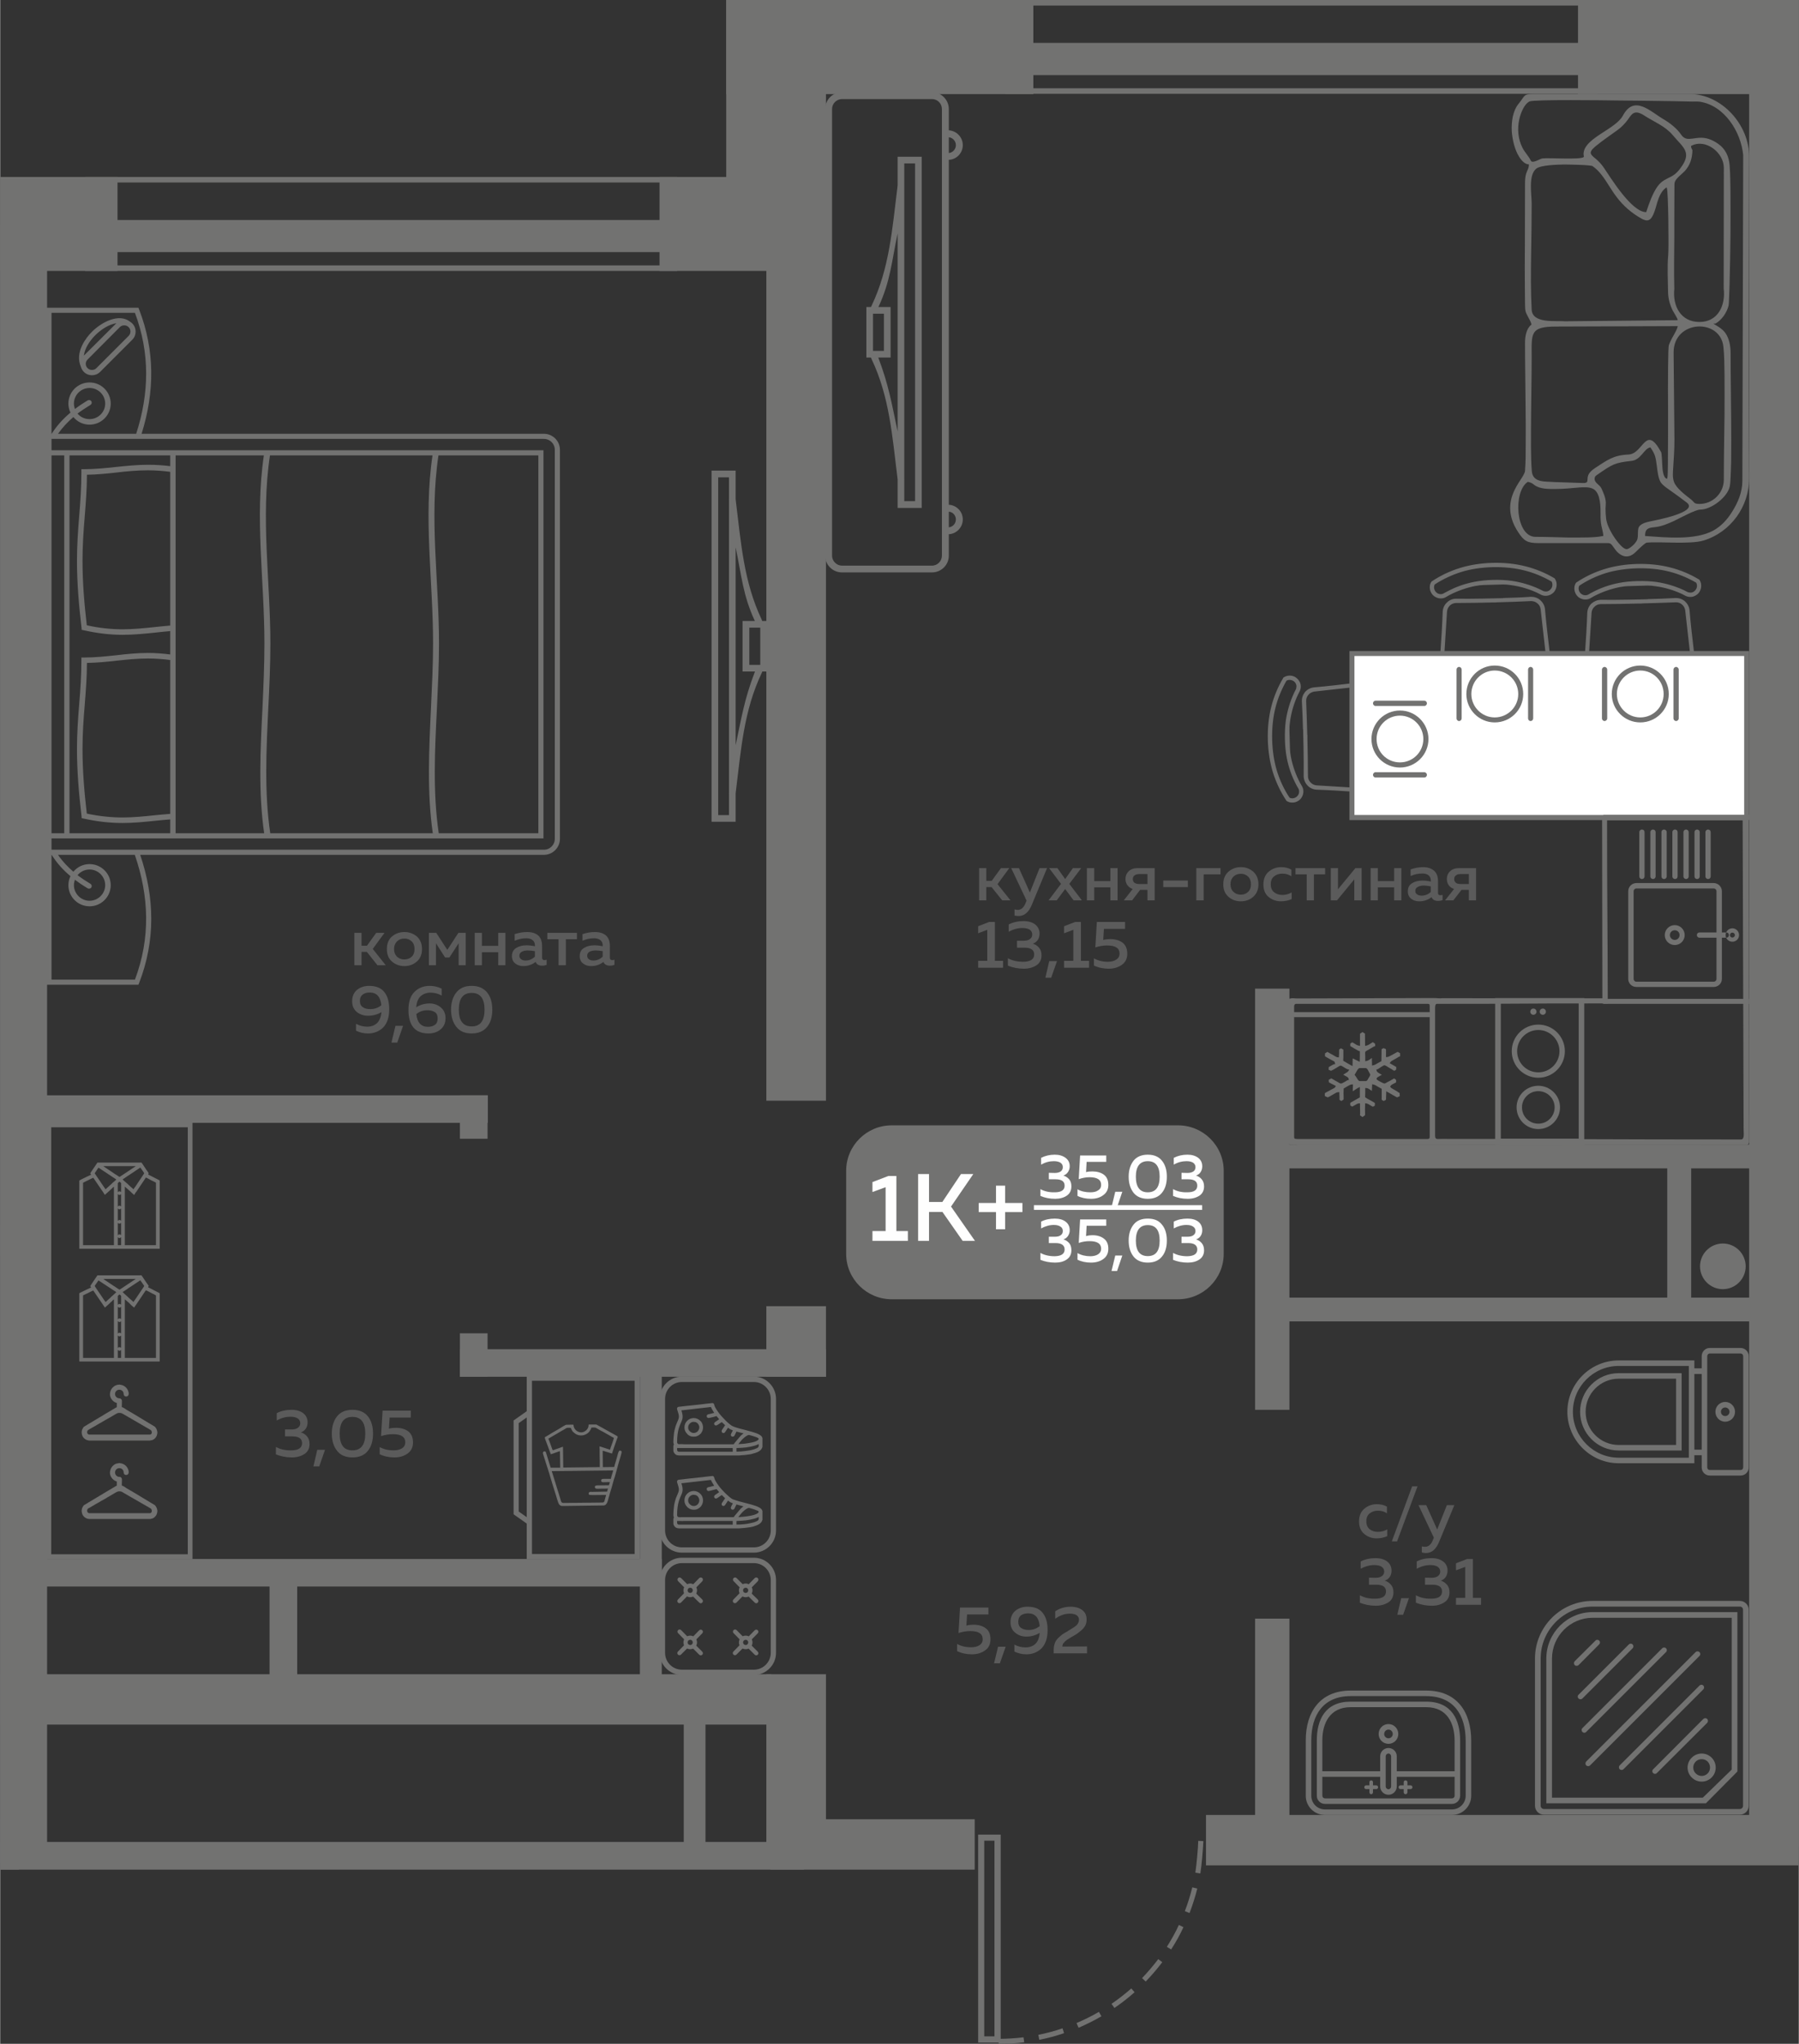 <?xml version="1.0" encoding="UTF-8"?>
<!DOCTYPE svg PUBLIC "-//W3C//DTD SVG 1.1//EN" "http://www.w3.org/Graphics/SVG/1.1/DTD/svg11.dtd">
<!-- Creator: CorelDRAW 2020 (64-Bit) -->
<svg xmlns="http://www.w3.org/2000/svg" xml:space="preserve" width="493px" height="560px" version="1.1" style="shape-rendering:geometricPrecision; text-rendering:geometricPrecision; image-rendering:optimizeQuality; fill-rule:evenodd; clip-rule:evenodd"
viewBox="0 0 130.01 147.71"
 xmlns:xlink="http://www.w3.org/1999/xlink"
 xmlns:xodm="http://www.corel.com/coreldraw/odm/2003">
 <rect x="0" y="0" width="130.01" height="147.71" fill="#333333" stroke="none"/>
 <defs>
  <style type="text/css">
   <![CDATA[
    .fil4 {fill:#FEFEFE}
    .fil0 {fill:#727271}
    .fil1 {fill:#5B5B5B}
    .fil3 {fill:#FEFEFE}
    .fil5 {fill:white}
    .fil2 {fill:#727271;fill-rule:nonzero}
   ]]>
  </style>
 </defs>
 <g id="Слой_x0020_1">
  <g id="_1743702654000">
   <polygon class="fil0" points="1.36,131.48 0.01,131.48 0.01,135.12 1.36,135.12 "/>
   <polygon class="fil0" points="130,131.17 87.16,131.17 87.16,134.81 130,134.81 "/>
   <polygon class="fil0" points="55.74,121 0.01,121 0.01,124.64 55.74,124.64 "/>
   <polygon class="fil0" points="0.01,134.71 3.39,134.71 3.39,16.24 0.01,16.24 "/>
   <polygon class="fil0" points="0.01,135.12 58.11,135.12 58.11,133.12 0.01,133.12 "/>
   <polygon class="fil0" points="49.41,133.92 50.98,133.92 50.98,122.48 49.41,122.48 "/>
   <polygon class="fil0" points="2.74,112.67 2.74,114.66 47.82,114.66 47.82,112.67 "/>
   <polygon class="fil0" points="19.47,121.89 21.47,121.89 21.47,113.44 19.47,113.44 "/>
   <polygon class="fil0" points="90.71,133.78 93.19,133.78 93.19,116.98 90.71,116.98 "/>
   <polygon class="fil0" points="90.71,101.89 93.19,101.89 93.19,71.45 90.71,71.45 "/>
   <polygon class="fil0" points="91.17,82.72 91.17,84.44 127.95,84.44 127.95,82.72 "/>
   <polygon class="fil0" points="130.01,4.79 126.42,4.79 126.42,133.48 130.01,133.48 "/>
   <path class="fil1" d="M26.12 69.76l-0.52 0 0 -2.34 0.52 0 0 0.93 0.39 0 0.67 -0.93 0.6 0 -0.85 1.16 0.94 1.18 -0.6 0 -0.77 -0.97 -0.38 0 0 0.97zm2.2 -0.27c-0.25,-0.21 -0.37,-0.51 -0.37,-0.9 0,-0.39 0.12,-0.69 0.37,-0.91 0.25,-0.21 0.55,-0.32 0.9,-0.32 0.35,0 0.65,0.11 0.9,0.32 0.24,0.22 0.37,0.52 0.37,0.91 0,0.39 -0.13,0.69 -0.37,0.9 -0.25,0.22 -0.55,0.33 -0.9,0.33 -0.35,0 -0.65,-0.11 -0.9,-0.33zm1.43 -0.35c0.14,-0.14 0.2,-0.32 0.2,-0.55 0,-0.23 -0.06,-0.41 -0.2,-0.55 -0.14,-0.14 -0.32,-0.21 -0.53,-0.21 -0.23,0 -0.4,0.07 -0.54,0.21 -0.14,0.14 -0.21,0.32 -0.21,0.55 0,0.23 0.07,0.41 0.21,0.55 0.14,0.13 0.31,0.2 0.54,0.2 0.21,0 0.39,-0.07 0.53,-0.2zm1.75 0.62l-0.51 0 0 -2.34 0.53 0 0.8 1.23 0.8 -1.23 0.53 0 0 2.34 -0.51 0 0 -1.59 -0.67 1.03 -0.31 0 -0.66 -1.03 0 1.59zm3.32 0l-0.52 0 0 -2.34 0.52 0 0 0.94 1.18 0 0 -0.94 0.52 0 0 2.34 -0.52 0 0 -0.94 -1.18 0 0 0.94zm4.35 -0.54c0,0.11 0.06,0.17 0.17,0.17 0.04,0 0.09,-0.01 0.16,-0.03l0 0.37c-0.1,0.04 -0.21,0.06 -0.33,0.06 -0.24,0 -0.39,-0.09 -0.47,-0.27 -0.25,0.2 -0.55,0.3 -0.89,0.3 -0.22,0 -0.42,-0.06 -0.58,-0.19 -0.16,-0.12 -0.24,-0.3 -0.24,-0.53 0,-0.27 0.11,-0.47 0.31,-0.59 0.21,-0.13 0.45,-0.19 0.74,-0.19 0.19,0 0.39,0.02 0.61,0.07l0 -0.08c0,-0.15 -0.05,-0.27 -0.16,-0.36 -0.11,-0.09 -0.26,-0.14 -0.46,-0.14 -0.29,0 -0.57,0.06 -0.84,0.18l0 -0.48c0.3,-0.1 0.6,-0.15 0.9,-0.15 0.34,0 0.61,0.08 0.8,0.25 0.19,0.17 0.28,0.43 0.28,0.77l0 0.84zm-1.03 -0.53c-0.17,0 -0.32,0.03 -0.43,0.09 -0.12,0.06 -0.18,0.16 -0.18,0.29 0,0.11 0.04,0.2 0.13,0.26 0.08,0.06 0.19,0.09 0.31,0.09 0.27,0 0.49,-0.1 0.68,-0.28l0 -0.4c-0.19,-0.03 -0.36,-0.05 -0.51,-0.05zm2.75 1.07l-0.53 0 0 -1.88 -0.81 0 0 -0.46 2.14 0 0 0.46 -0.8 0 0 1.88zm3.18 -0.54c0,0.11 0.06,0.17 0.17,0.17 0.04,0 0.09,-0.01 0.16,-0.03l0 0.37c-0.1,0.04 -0.21,0.06 -0.33,0.06 -0.24,0 -0.39,-0.09 -0.47,-0.27 -0.25,0.2 -0.55,0.3 -0.89,0.3 -0.22,0 -0.42,-0.06 -0.58,-0.19 -0.16,-0.12 -0.24,-0.3 -0.24,-0.53 0,-0.27 0.1,-0.47 0.31,-0.59 0.21,-0.13 0.45,-0.19 0.74,-0.19 0.19,0 0.39,0.02 0.61,0.07l0 -0.08c0,-0.15 -0.06,-0.27 -0.16,-0.36 -0.11,-0.09 -0.26,-0.14 -0.46,-0.14 -0.29,0 -0.57,0.06 -0.84,0.18l0 -0.48c0.3,-0.1 0.6,-0.15 0.9,-0.15 0.34,0 0.6,0.08 0.8,0.25 0.19,0.17 0.28,0.43 0.28,0.77l0 0.84zm-1.03 -0.53c-0.17,0 -0.32,0.03 -0.43,0.09 -0.12,0.06 -0.18,0.16 -0.18,0.29 0,0.11 0.04,0.2 0.13,0.26 0.08,0.06 0.19,0.09 0.31,0.09 0.27,0 0.49,-0.1 0.68,-0.28l0 -0.4c-0.19,-0.03 -0.36,-0.05 -0.51,-0.05zm-17.6 3.67c0,-0.35 0.12,-0.62 0.35,-0.82 0.24,-0.19 0.53,-0.29 0.88,-0.29 0.49,0 0.86,0.15 1.09,0.44 0.24,0.29 0.36,0.71 0.36,1.25 0,0.58 -0.15,1.02 -0.43,1.31 -0.29,0.29 -0.66,0.44 -1.11,0.44 -0.3,0 -0.59,-0.07 -0.86,-0.2l0 -0.5c0.25,0.14 0.52,0.21 0.81,0.21 0.27,0 0.51,-0.08 0.7,-0.25 0.18,-0.17 0.29,-0.43 0.33,-0.8 -0.3,0.17 -0.63,0.26 -0.97,0.26 -0.31,0 -0.58,-0.09 -0.81,-0.27 -0.23,-0.19 -0.34,-0.45 -0.34,-0.78zm1.27 -0.63c-0.21,0 -0.38,0.05 -0.51,0.15 -0.13,0.1 -0.2,0.25 -0.2,0.46 0,0.21 0.07,0.36 0.21,0.45 0.14,0.1 0.32,0.14 0.54,0.14 0.3,0 0.57,-0.09 0.8,-0.28 -0.06,-0.61 -0.34,-0.92 -0.84,-0.92zm1.99 3.62l-0.42 0 0.29 -1.21 0.55 0 -0.42 1.21zm1.37 -2.55c0.3,-0.19 0.63,-0.28 0.97,-0.28 0.31,0 0.58,0.1 0.8,0.28 0.23,0.19 0.35,0.45 0.35,0.78 0,0.35 -0.12,0.62 -0.36,0.82 -0.23,0.19 -0.52,0.29 -0.87,0.29 -0.49,0 -0.86,-0.15 -1.1,-0.44 -0.23,-0.29 -0.35,-0.71 -0.35,-1.25 0,-0.58 0.14,-1.02 0.43,-1.31 0.29,-0.29 0.66,-0.44 1.11,-0.44 0.3,0 0.59,0.07 0.86,0.2l0 0.5c-0.25,-0.14 -0.52,-0.21 -0.81,-0.21 -0.28,0 -0.51,0.09 -0.7,0.25 -0.19,0.17 -0.3,0.44 -0.33,0.81zm0.01 0.49c0.06,0.61 0.34,0.92 0.84,0.92 0.2,0 0.38,-0.05 0.51,-0.15 0.13,-0.09 0.19,-0.25 0.19,-0.46 0,-0.21 -0.06,-0.36 -0.2,-0.45 -0.14,-0.09 -0.32,-0.14 -0.54,-0.14 -0.3,0 -0.57,0.09 -0.8,0.28zm2.89 0.92c-0.25,-0.31 -0.38,-0.73 -0.38,-1.24 0,-0.51 0.13,-0.93 0.38,-1.24 0.25,-0.32 0.62,-0.48 1.11,-0.48 0.49,0 0.86,0.16 1.12,0.48 0.25,0.31 0.37,0.73 0.37,1.24 0,0.51 -0.12,0.93 -0.37,1.24 -0.26,0.32 -0.63,0.48 -1.12,0.48 -0.49,0 -0.86,-0.16 -1.11,-0.48zm1.11 -0.03c0.62,0 0.93,-0.4 0.93,-1.21 0,-0.81 -0.31,-1.21 -0.93,-1.21 -0.62,0 -0.93,0.4 -0.93,1.21 0,0.81 0.31,1.21 0.93,1.21z"/>
   <path class="fil1" d="M98.22 109.96c0,-0.4 0.13,-0.71 0.39,-0.93 0.25,-0.21 0.56,-0.32 0.9,-0.32 0.29,0 0.53,0.06 0.73,0.18l0 0.48c-0.18,-0.13 -0.4,-0.19 -0.65,-0.19 -0.23,0 -0.43,0.06 -0.59,0.19 -0.17,0.13 -0.25,0.32 -0.25,0.57 0,0.25 0.08,0.45 0.24,0.58 0.17,0.13 0.36,0.19 0.59,0.19 0.25,0 0.47,-0.06 0.68,-0.18l0 0.49c-0.22,0.1 -0.48,0.16 -0.77,0.16 -0.35,0 -0.64,-0.11 -0.89,-0.32 -0.25,-0.21 -0.38,-0.51 -0.38,-0.9zm2.75 1.44l-0.38 0 1.47 -3.98 0.39 0 -1.48 3.98zm2.9 -0.86l0.7 -1.76 0.54 0 -1.1 2.65c-0.22,0.54 -0.54,0.81 -0.94,0.81 -0.09,0 -0.2,-0.01 -0.31,-0.04l0 -0.44c0.07,0.02 0.15,0.03 0.24,0.03 0.25,0 0.45,-0.18 0.58,-0.54l0.05 -0.12 -1.11 -2.35 0.56 0 0.79 1.76zm-3.3 2.97c0,0.18 -0.04,0.33 -0.13,0.46 -0.09,0.13 -0.21,0.22 -0.36,0.26 0.18,0.06 0.33,0.16 0.45,0.3 0.12,0.14 0.18,0.32 0.18,0.55 0,0.32 -0.12,0.56 -0.36,0.72 -0.25,0.16 -0.55,0.25 -0.91,0.25 -0.43,0 -0.81,-0.08 -1.16,-0.22l0 -0.54c0.32,0.18 0.69,0.26 1.11,0.25 0.52,0 0.78,-0.18 0.78,-0.52 0,-0.33 -0.23,-0.49 -0.7,-0.49l-0.53 0 0 -0.51 0.47 0.01c0.2,0 0.35,-0.04 0.46,-0.12 0.11,-0.08 0.17,-0.19 0.17,-0.33 0,-0.15 -0.06,-0.26 -0.19,-0.35 -0.12,-0.08 -0.29,-0.12 -0.52,-0.12 -0.34,0 -0.67,0.09 -0.99,0.27l0 -0.53c0.31,-0.16 0.67,-0.24 1.07,-0.24 0.35,0 0.63,0.08 0.84,0.24 0.21,0.16 0.32,0.38 0.32,0.66zm0.84 3.19l-0.42 0 0.28 -1.2 0.56 0 -0.42 1.2zm3.21 -3.19c0,0.18 -0.05,0.33 -0.13,0.46 -0.09,0.13 -0.21,0.22 -0.36,0.26 0.18,0.06 0.32,0.16 0.45,0.3 0.12,0.14 0.18,0.32 0.18,0.55 0,0.32 -0.12,0.56 -0.37,0.72 -0.24,0.16 -0.54,0.25 -0.9,0.25 -0.43,0 -0.81,-0.08 -1.16,-0.22l0 -0.54c0.32,0.18 0.69,0.26 1.11,0.25 0.52,0 0.78,-0.18 0.78,-0.52 0,-0.33 -0.23,-0.49 -0.7,-0.49l-0.53 0 0 -0.51 0.47 0.01c0.2,0 0.35,-0.04 0.46,-0.12 0.11,-0.08 0.17,-0.19 0.17,-0.33 0,-0.15 -0.06,-0.26 -0.19,-0.35 -0.12,-0.08 -0.29,-0.12 -0.52,-0.12 -0.34,0 -0.67,0.09 -0.99,0.27l0 -0.53c0.31,-0.16 0.67,-0.24 1.07,-0.24 0.35,0 0.63,0.08 0.84,0.24 0.21,0.16 0.32,0.38 0.32,0.66zm1.42 -0.84l0.41 0 0 2.81 0.59 0 0 0.5 -1.81 0 0 -0.5 0.67 0 0 -2.24 -0.67 0.25 0 -0.51 0.81 -0.31z"/>
   <polygon class="fil0" points="92.32,93.78 92.32,95.5 127.42,95.5 127.42,93.78 "/>
   <polygon class="fil0" points="120.5,94.78 122.23,94.78 122.23,83.23 120.5,83.23 "/>
   <polygon class="fil0" points="70.44,131.48 55.68,131.48 55.68,135.12 70.44,135.12 "/>
   <g>
    <path class="fil2" d="M74.02 147.6c-0.62,0.08 -1.23,0.11 -1.85,0.11l0 -0.36c0.61,0 1.2,-0.04 1.8,-0.11l0.05 0.36zm12.95 -14.54c-0.03,0.62 -0.12,1.73 -0.22,2.34l-0.36 -0.06c0.09,-0.59 0.19,-1.69 0.21,-2.3l0.37 0.02zm-0.44 3.43c-0.15,0.6 -0.34,1.19 -0.56,1.77l-0.34 -0.14c0.22,-0.56 0.39,-1.13 0.54,-1.72l0.36 0.09zm-1 2.79c-0.25,0.55 -0.56,1.1 -0.89,1.61l-0.31 -0.19c0.32,-0.5 0.62,-1.04 0.87,-1.58l0.33 0.16zm-1.53 2.53c-0.38,0.5 -0.76,0.94 -1.2,1.4l-0.26 -0.25c0.42,-0.44 0.8,-0.89 1.17,-1.37l0.29 0.22zm-2 2.17c-0.46,0.41 -0.95,0.79 -1.46,1.14l-0.21 -0.3c0.5,-0.34 0.97,-0.71 1.43,-1.11l0.24 0.27zm-2.4 1.74c-0.53,0.31 -1.08,0.58 -1.65,0.83l-0.15 -0.34c0.56,-0.24 1.09,-0.5 1.62,-0.81l0.18 0.32zm-2.7 1.22c-0.58,0.2 -1.18,0.36 -1.79,0.48l-0.07 -0.36c0.6,-0.12 1.17,-0.27 1.75,-0.47l0.11 0.35z"/>
    <path class="fil0" d="M70.69 132.59l1.63 0 0 15.03 -1.63 0 0 -15.03zm0.44 14.58l0.74 0 0 -14.14 -0.74 0 0 14.14z"/>
   </g>
   <path class="fil1" d="M71.28 65.07l-0.52 0 0 -2.33 0.52 0 0 0.92 0.39 0 0.67 -0.92 0.6 0 -0.85 1.16 0.94 1.17 -0.6 0 -0.77 -0.96 -0.38 0 0 0.96zm3.15 -0.57l0.7 -1.76 0.54 0 -1.1 2.65c-0.22,0.54 -0.54,0.81 -0.94,0.81 -0.09,0 -0.2,-0.01 -0.31,-0.03l0 -0.45c0.07,0.02 0.15,0.04 0.24,0.04 0.25,0 0.45,-0.19 0.58,-0.55l0.05 -0.12 -1.11 -2.35 0.56 0 0.79 1.76zm3.11 -1.76l0.6 0 -0.86 1.14 0.91 1.19 -0.6 0 -0.61 -0.82 -0.61 0.82 -0.59 0 0.9 -1.19 -0.86 -1.14 0.6 0 0.56 0.79 0.56 -0.79zm1.54 2.33l-0.53 0 0 -2.33 0.53 0 0 0.94 1.17 0 0 -0.94 0.52 0 0 2.33 -0.52 0 0 -0.94 -1.17 0 0 0.94zm2.74 0l-0.6 0 0.64 -0.82c-0.16,-0.06 -0.29,-0.15 -0.38,-0.28 -0.1,-0.13 -0.14,-0.28 -0.14,-0.44 0,-0.23 0.08,-0.42 0.24,-0.57 0.16,-0.15 0.38,-0.22 0.66,-0.22l1.21 0 0 2.33 -0.52 0 0 -0.76 -0.53 0 -0.58 0.76zm0.17 -1.8c-0.08,0.06 -0.12,0.15 -0.12,0.26 0,0.11 0.04,0.2 0.12,0.27 0.09,0.06 0.2,0.09 0.34,0.09l0.6 0 0 -0.72 -0.6 0c-0.14,0 -0.25,0.03 -0.34,0.1zm2.08 0.37l1.78 0 0 0.47 -1.78 0 0 -0.47zm2.92 1.43l-0.53 0 0 -2.33 1.75 0 0 0.45 -1.22 0 0 1.88zm1.79 -0.26c-0.25,-0.22 -0.37,-0.52 -0.37,-0.9 0,-0.39 0.12,-0.69 0.37,-0.91 0.25,-0.22 0.55,-0.33 0.9,-0.33 0.35,0 0.65,0.11 0.9,0.33 0.24,0.22 0.37,0.52 0.37,0.91 0,0.38 -0.13,0.68 -0.37,0.9 -0.25,0.22 -0.55,0.33 -0.9,0.33 -0.35,0 -0.65,-0.11 -0.9,-0.33zm1.43 -0.36c0.14,-0.13 0.2,-0.32 0.2,-0.54 0,-0.23 -0.06,-0.41 -0.2,-0.55 -0.14,-0.14 -0.31,-0.21 -0.53,-0.21 -0.22,0 -0.4,0.07 -0.54,0.21 -0.14,0.14 -0.21,0.32 -0.21,0.55 0,0.22 0.07,0.41 0.21,0.54 0.14,0.14 0.32,0.21 0.54,0.21 0.22,0 0.39,-0.07 0.53,-0.21zm1.1 -0.52c0,-0.41 0.13,-0.72 0.38,-0.93 0.26,-0.22 0.56,-0.33 0.91,-0.33 0.28,0 0.52,0.06 0.73,0.18l0 0.48c-0.19,-0.13 -0.4,-0.19 -0.65,-0.19 -0.23,0 -0.43,0.06 -0.59,0.19 -0.17,0.13 -0.25,0.32 -0.25,0.58 0,0.25 0.08,0.44 0.24,0.57 0.16,0.13 0.36,0.2 0.59,0.2 0.24,0 0.47,-0.06 0.68,-0.18l0 0.48c-0.22,0.1 -0.48,0.16 -0.78,0.16 -0.34,0 -0.63,-0.11 -0.89,-0.32 -0.25,-0.21 -0.37,-0.51 -0.37,-0.89zm3.65 1.14l-0.52 0 0 -1.88 -0.81 0 0 -0.45 2.14 0 0 0.45 -0.81 0 0 1.88zm1.67 0l-0.45 0 0 -2.33 0.52 0 0 1.53 1.26 -1.53 0.45 0 0 2.33 -0.53 0 0 -1.52 -1.25 1.52zm2.95 0l-0.52 0 0 -2.33 0.52 0 0 0.94 1.18 0 0 -0.94 0.52 0 0 2.33 -0.52 0 0 -0.94 -1.18 0 0 0.94zm4.35 -0.54c0,0.12 0.06,0.17 0.17,0.17 0.04,0 0.09,-0.01 0.16,-0.02l0 0.37c-0.1,0.04 -0.21,0.06 -0.33,0.06 -0.24,0 -0.39,-0.09 -0.47,-0.27 -0.25,0.2 -0.55,0.3 -0.89,0.3 -0.23,0 -0.42,-0.06 -0.58,-0.19 -0.16,-0.12 -0.24,-0.3 -0.24,-0.53 0,-0.27 0.1,-0.47 0.31,-0.59 0.21,-0.13 0.45,-0.19 0.74,-0.19 0.19,0 0.39,0.02 0.61,0.07l0 -0.09c0,-0.15 -0.06,-0.27 -0.16,-0.36 -0.11,-0.09 -0.26,-0.13 -0.46,-0.13 -0.29,0 -0.57,0.06 -0.84,0.18l0 -0.48c0.3,-0.1 0.6,-0.16 0.9,-0.16 0.34,0 0.6,0.09 0.8,0.26 0.19,0.17 0.28,0.42 0.28,0.77l0 0.83zm-1.03 -0.53c-0.17,0 -0.32,0.03 -0.43,0.1 -0.12,0.06 -0.18,0.15 -0.18,0.29 0,0.11 0.04,0.19 0.13,0.25 0.08,0.06 0.19,0.09 0.31,0.09 0.27,0 0.49,-0.09 0.68,-0.27l0 -0.4c-0.19,-0.04 -0.36,-0.06 -0.51,-0.06zm2.14 1.07l-0.6 0 0.65 -0.82c-0.17,-0.06 -0.3,-0.15 -0.39,-0.28 -0.09,-0.13 -0.13,-0.28 -0.13,-0.44 0,-0.23 0.08,-0.42 0.24,-0.57 0.16,-0.15 0.38,-0.22 0.66,-0.22l1.21 0 0 2.33 -0.52 0 0 -0.76 -0.53 0 -0.59 0.76zm0.18 -1.8c-0.08,0.06 -0.12,0.15 -0.12,0.26 0,0.11 0.04,0.2 0.12,0.27 0.08,0.06 0.19,0.09 0.34,0.09l0.6 0 0 -0.72 -0.6 0c-0.15,0 -0.26,0.03 -0.34,0.1zm-33.73 3.36l0.41 0 0 2.81 0.59 0 0 0.5 -1.8 0 0 -0.5 0.66 0 0 -2.24 -0.66 0.25 0 -0.51 0.8 -0.31zm3.64 0.84c0,0.18 -0.04,0.33 -0.13,0.46 -0.09,0.13 -0.21,0.22 -0.36,0.27 0.18,0.05 0.33,0.15 0.45,0.29 0.12,0.14 0.18,0.32 0.18,0.55 0,0.32 -0.12,0.56 -0.36,0.72 -0.25,0.16 -0.55,0.25 -0.91,0.25 -0.43,0 -0.81,-0.08 -1.16,-0.22l0 -0.54c0.32,0.18 0.69,0.26 1.11,0.26 0.52,-0.01 0.79,-0.18 0.79,-0.53 0,-0.33 -0.24,-0.49 -0.71,-0.49l-0.53 0 0 -0.5 0.47 0c0.2,0 0.36,-0.04 0.46,-0.12 0.11,-0.08 0.17,-0.19 0.17,-0.33 0,-0.15 -0.06,-0.26 -0.18,-0.35 -0.13,-0.08 -0.3,-0.12 -0.53,-0.12 -0.34,0 -0.67,0.09 -0.99,0.27l0 -0.53c0.31,-0.16 0.67,-0.24 1.07,-0.24 0.35,0 0.63,0.08 0.84,0.24 0.21,0.17 0.32,0.39 0.32,0.66zm0.84 3.19l-0.42 0 0.28 -1.2 0.56 0 -0.42 1.2zm1.74 -4.03l0.41 0 0 2.81 0.59 0 0 0.5 -1.81 0 0 -0.5 0.67 0 0 -2.24 -0.67 0.25 0 -0.51 0.81 -0.31zm1.56 0l2.04 0 0 0.5 -1.53 0 -0.05 0.8c0.16,-0.04 0.33,-0.06 0.51,-0.06 0.35,0 0.64,0.08 0.88,0.25 0.23,0.18 0.35,0.44 0.35,0.81 0,0.34 -0.13,0.61 -0.38,0.79 -0.26,0.19 -0.58,0.29 -0.96,0.29 -0.4,0 -0.76,-0.08 -1.07,-0.23l0 -0.52c0.28,0.16 0.62,0.25 1,0.25 0.26,0 0.46,-0.06 0.62,-0.16 0.15,-0.1 0.23,-0.24 0.23,-0.43 0,-0.4 -0.3,-0.59 -0.9,-0.59 -0.28,0 -0.57,0.05 -0.85,0.14l0.11 -1.84z"/>
   <path class="fil1" d="M69.38 116.18l2.05 0 0 0.5 -1.54 0 -0.05 0.8c0.16,-0.04 0.33,-0.06 0.51,-0.06 0.35,0 0.65,0.08 0.88,0.25 0.24,0.17 0.35,0.44 0.35,0.81 0,0.34 -0.12,0.61 -0.38,0.79 -0.26,0.19 -0.58,0.29 -0.96,0.29 -0.4,0 -0.76,-0.08 -1.07,-0.23l0 -0.52c0.28,0.16 0.62,0.24 1.01,0.24 0.25,0 0.45,-0.05 0.61,-0.15 0.15,-0.1 0.23,-0.24 0.23,-0.43 0,-0.4 -0.3,-0.59 -0.9,-0.59 -0.28,0 -0.56,0.05 -0.85,0.14l0.11 -1.84zm2.88 4.03l-0.42 0 0.29 -1.2 0.55 0 -0.42 1.2zm0.77 -2.98c0,-0.35 0.12,-0.62 0.35,-0.82 0.24,-0.19 0.53,-0.29 0.88,-0.29 0.49,0 0.86,0.14 1.09,0.44 0.24,0.29 0.36,0.71 0.36,1.25 0,0.58 -0.15,1.01 -0.43,1.31 -0.29,0.29 -0.66,0.44 -1.11,0.44 -0.31,0 -0.59,-0.07 -0.86,-0.2l0 -0.5c0.25,0.13 0.52,0.2 0.8,0.2 0.28,0 0.52,-0.08 0.7,-0.24 0.19,-0.17 0.3,-0.44 0.33,-0.81 -0.3,0.18 -0.62,0.27 -0.96,0.27 -0.31,0 -0.58,-0.09 -0.81,-0.28 -0.23,-0.18 -0.34,-0.44 -0.34,-0.77zm1.27 -0.63c-0.21,0 -0.38,0.05 -0.51,0.14 -0.13,0.1 -0.2,0.26 -0.2,0.46 0,0.22 0.07,0.37 0.21,0.46 0.14,0.09 0.32,0.14 0.54,0.14 0.3,0 0.56,-0.09 0.8,-0.28 -0.06,-0.62 -0.34,-0.92 -0.84,-0.92zm1.96 -0.15c0.33,-0.22 0.7,-0.33 1.11,-0.33 0.35,0 0.63,0.08 0.84,0.24 0.22,0.16 0.32,0.39 0.32,0.69 0,0.25 -0.08,0.46 -0.24,0.64 -0.17,0.18 -0.39,0.35 -0.67,0.52 -0.03,0.01 -0.07,0.03 -0.13,0.07 -0.06,0.04 -0.1,0.06 -0.13,0.08 -0.02,0.01 -0.06,0.03 -0.11,0.07 -0.05,0.03 -0.09,0.05 -0.12,0.07 -0.02,0.02 -0.05,0.04 -0.09,0.07 -0.04,0.03 -0.07,0.06 -0.09,0.08 -0.02,0.02 -0.05,0.05 -0.07,0.08 -0.03,0.03 -0.05,0.06 -0.06,0.08 -0.01,0.03 -0.02,0.06 -0.03,0.09 -0.01,0.03 -0.01,0.06 -0.01,0.1l1.78 -0.01 0 0.5 -2.41 0 0 -0.25c0,-0.18 0.03,-0.34 0.08,-0.48 0.05,-0.15 0.14,-0.28 0.26,-0.39 0.13,-0.12 0.23,-0.21 0.3,-0.26 0.08,-0.05 0.2,-0.13 0.39,-0.23 0.01,-0.02 0.03,-0.03 0.04,-0.03 0.01,-0.01 0.02,-0.02 0.03,-0.02 0.28,-0.16 0.45,-0.28 0.53,-0.35 0.13,-0.12 0.2,-0.27 0.2,-0.42 0,-0.14 -0.06,-0.25 -0.18,-0.33 -0.11,-0.07 -0.27,-0.11 -0.48,-0.11 -0.36,0 -0.72,0.12 -1.06,0.37l0 -0.54z"/>
   <polygon class="fil0" points="130.01,0 114.05,0 114.05,6.8 130.01,6.8 "/>
   <polygon class="fil0" points="74.68,0 52.48,0 52.48,6.8 74.68,6.8 "/>
   <g>
    <polygon class="fil0" points="72.64,0 115.44,0 115.44,0.4 72.64,0.4 "/>
    <polygon class="fil0" points="72.64,6.38 115.44,6.38 115.44,6.78 72.64,6.78 "/>
    <polygon class="fil0" points="72.64,3.1 115.44,3.1 115.44,5.43 72.64,5.43 "/>
   </g>
   <polygon class="fil0" points="8.48,12.79 0,12.79 0,19.58 8.48,19.58 "/>
   <polygon class="fil0" points="56.62,12.79 47.66,12.79 47.66,19.58 56.62,19.58 "/>
   <polygon class="fil0" points="52.48,0 52.48,14.71 58.72,14.71 58.72,0 "/>
   <g>
    <polygon class="fil0" points="6.14,12.79 48.94,12.79 48.94,13.19 6.14,13.19 "/>
    <polygon class="fil0" points="6.14,19.18 48.94,19.18 48.94,19.58 6.14,19.58 "/>
    <polygon class="fil0" points="6.14,15.9 48.94,15.9 48.94,18.22 6.14,18.22 "/>
   </g>
   <polygon class="fil0" points="0.01,90.74 0.95,90.74 0.95,88.54 0.01,88.54 "/>
   <polygon class="fil0" points="55.38,99.5 59.69,99.5 59.69,94.4 55.38,94.4 "/>
   <polygon class="fil0" points="55.38,133.92 59.69,133.92 59.69,121 55.38,121 "/>
   <g>
    <path class="fil0" d="M64.44 81.33l20.7 0c1.81,0 3.3,1.47 3.3,3.28l0 6.01c0,1.81 -1.49,3.28 -3.3,3.28l-20.7 0c-1.81,0 -3.29,-1.47 -3.29,-3.28l0 -6.01c0,-1.81 1.48,-3.28 3.29,-3.28z"/>
    <polygon class="fil3" points="74.72,87.1 86.88,87.1 86.88,87.44 74.72,87.44 "/>
    <path class="fil4" d="M64.2 84.99l0.58 0 0 3.98 0.83 0 0 0.71 -2.56 0 0 -0.71 0.95 0 0 -3.17 -0.95 0.35 0 -0.72 1.15 -0.44zm2.94 4.69l-0.79 0 0 -4.83 0.79 0 0 2.02 0.96 0 1.35 -2.02 0.89 0 -1.61 2.35 1.73 2.48 -0.89 0 -1.46 -2.09 -0.97 0 0 2.09zm5.5 -2.74l1.25 0 0 0.66 -1.25 0 0 1.24 -0.66 0 0 -1.24 -1.25 0 0 -0.66 1.25 0 0 -1.25 0.66 0 0 1.25z"/>
    <path class="fil4" d="M77.31 84.29c0,0.16 -0.05,0.3 -0.13,0.42 -0.08,0.12 -0.19,0.2 -0.33,0.25 0.17,0.05 0.3,0.14 0.42,0.27 0.11,0.13 0.16,0.3 0.16,0.51 0,0.29 -0.11,0.52 -0.33,0.67 -0.22,0.15 -0.51,0.23 -0.84,0.23 -0.4,0 -0.75,-0.07 -1.07,-0.21l0 -0.49c0.29,0.16 0.64,0.24 1.03,0.23 0.48,0 0.72,-0.16 0.72,-0.48 0,-0.31 -0.22,-0.46 -0.65,-0.46l-0.49 0 0 -0.47 0.43 0.01c0.19,0 0.33,-0.04 0.43,-0.11 0.1,-0.07 0.15,-0.18 0.15,-0.31 0,-0.13 -0.05,-0.24 -0.17,-0.32 -0.11,-0.07 -0.27,-0.11 -0.48,-0.11 -0.32,0 -0.62,0.08 -0.92,0.25l0 -0.49c0.29,-0.15 0.62,-0.23 0.99,-0.23 0.32,0 0.58,0.08 0.78,0.23 0.2,0.15 0.3,0.35 0.3,0.61zm0.75 -0.78l1.89 0 0 0.46 -1.42 0 -0.04 0.74c0.15,-0.04 0.3,-0.05 0.46,-0.05 0.33,0 0.61,0.08 0.82,0.23 0.22,0.16 0.33,0.41 0.33,0.75 0,0.31 -0.12,0.56 -0.36,0.73 -0.23,0.18 -0.53,0.27 -0.89,0.27 -0.37,0 -0.7,-0.07 -0.98,-0.21l0 -0.48c0.26,0.15 0.57,0.22 0.93,0.22 0.23,0 0.42,-0.04 0.56,-0.14 0.15,-0.09 0.22,-0.22 0.22,-0.4 0,-0.37 -0.28,-0.55 -0.84,-0.55 -0.26,0 -0.52,0.05 -0.78,0.14l0.1 -1.71zm2.67 3.74l-0.4 0 0.27 -1.12 0.51 0 -0.38 1.12zm1.19 -1.05c-0.23,-0.3 -0.35,-0.68 -0.35,-1.16 0,-0.47 0.12,-0.85 0.35,-1.15 0.23,-0.29 0.58,-0.44 1.03,-0.44 0.46,0 0.8,0.15 1.03,0.44 0.24,0.3 0.35,0.68 0.35,1.15 0,0.48 -0.11,0.86 -0.35,1.16 -0.23,0.29 -0.57,0.44 -1.03,0.44 -0.45,0 -0.8,-0.15 -1.03,-0.44zm1.03 -0.03c0.58,0 0.86,-0.38 0.86,-1.13 0,-0.74 -0.28,-1.12 -0.86,-1.12 -0.57,0 -0.86,0.38 -0.86,1.12 0,0.75 0.29,1.13 0.86,1.13zm3.94 -1.88c0,0.16 -0.04,0.3 -0.12,0.42 -0.08,0.12 -0.19,0.2 -0.33,0.25 0.16,0.05 0.3,0.14 0.41,0.27 0.11,0.13 0.17,0.3 0.17,0.51 0,0.29 -0.11,0.52 -0.33,0.67 -0.23,0.15 -0.51,0.23 -0.85,0.23 -0.39,0 -0.75,-0.07 -1.06,-0.21l0 -0.49c0.29,0.16 0.63,0.24 1.02,0.23 0.49,0 0.73,-0.16 0.73,-0.48 0,-0.31 -0.22,-0.46 -0.65,-0.46l-0.49 0 0 -0.47 0.43 0.01c0.18,0 0.33,-0.04 0.43,-0.11 0.1,-0.07 0.15,-0.18 0.15,-0.31 0,-0.13 -0.06,-0.24 -0.17,-0.32 -0.11,-0.07 -0.27,-0.11 -0.48,-0.11 -0.32,0 -0.63,0.08 -0.92,0.25l0 -0.49c0.29,-0.15 0.62,-0.23 0.99,-0.23 0.32,0 0.58,0.08 0.78,0.23 0.19,0.15 0.29,0.35 0.29,0.61z"/>
    <path class="fil4" d="M77.31 88.91c0,0.16 -0.05,0.3 -0.13,0.42 -0.08,0.12 -0.19,0.2 -0.33,0.24 0.17,0.05 0.3,0.14 0.42,0.27 0.11,0.13 0.16,0.3 0.16,0.52 0,0.29 -0.11,0.51 -0.33,0.66 -0.22,0.16 -0.51,0.23 -0.84,0.23 -0.4,0 -0.75,-0.07 -1.07,-0.2l0 -0.5c0.29,0.16 0.64,0.24 1.03,0.24 0.48,-0.01 0.72,-0.17 0.72,-0.49 0,-0.3 -0.22,-0.46 -0.65,-0.46l-0.49 0 0 -0.46 0.43 0c0.19,0 0.33,-0.03 0.43,-0.11 0.1,-0.07 0.15,-0.17 0.15,-0.3 0,-0.14 -0.05,-0.25 -0.17,-0.32 -0.11,-0.08 -0.27,-0.12 -0.48,-0.12 -0.32,0 -0.62,0.09 -0.92,0.25l0 -0.49c0.29,-0.15 0.62,-0.22 0.99,-0.22 0.32,0 0.58,0.07 0.78,0.22 0.2,0.15 0.3,0.36 0.3,0.62zm0.75 -0.78l1.89 0 0 0.46 -1.42 0 -0.04 0.74c0.15,-0.04 0.3,-0.06 0.46,-0.06 0.33,0 0.61,0.08 0.82,0.24 0.22,0.16 0.33,0.4 0.33,0.74 0,0.32 -0.12,0.57 -0.36,0.74 -0.23,0.17 -0.53,0.26 -0.89,0.26 -0.37,0 -0.7,-0.07 -0.98,-0.21l0 -0.48c0.26,0.15 0.57,0.23 0.93,0.23 0.23,0 0.42,-0.05 0.56,-0.14 0.15,-0.1 0.22,-0.23 0.22,-0.4 0,-0.37 -0.28,-0.55 -0.84,-0.55 -0.26,0 -0.52,0.04 -0.78,0.13l0.1 -1.7zm2.67 3.73l-0.4 0 0.27 -1.12 0.51 0 -0.38 1.12zm1.19 -1.05c-0.23,-0.29 -0.35,-0.68 -0.35,-1.15 0,-0.48 0.12,-0.86 0.35,-1.15 0.23,-0.3 0.58,-0.44 1.03,-0.44 0.46,0 0.8,0.14 1.03,0.44 0.24,0.29 0.35,0.67 0.35,1.15 0,0.47 -0.11,0.86 -0.35,1.15 -0.23,0.29 -0.57,0.44 -1.03,0.44 -0.45,0 -0.8,-0.15 -1.03,-0.44zm1.03 -0.03c0.58,0 0.86,-0.37 0.86,-1.12 0,-0.75 -0.28,-1.12 -0.86,-1.12 -0.57,0 -0.86,0.37 -0.86,1.12 0,0.75 0.29,1.12 0.86,1.12zm3.94 -1.87c0,0.16 -0.04,0.3 -0.12,0.42 -0.08,0.12 -0.19,0.2 -0.33,0.24 0.16,0.05 0.3,0.14 0.41,0.27 0.11,0.13 0.17,0.3 0.17,0.52 0,0.29 -0.11,0.51 -0.33,0.66 -0.23,0.16 -0.51,0.23 -0.85,0.23 -0.39,0 -0.75,-0.07 -1.06,-0.2l0 -0.5c0.29,0.16 0.63,0.24 1.02,0.24 0.49,-0.01 0.73,-0.17 0.73,-0.49 0,-0.3 -0.22,-0.46 -0.65,-0.46l-0.49 0 0 -0.46 0.43 0c0.18,0 0.33,-0.03 0.43,-0.11 0.1,-0.07 0.15,-0.17 0.15,-0.3 0,-0.14 -0.06,-0.25 -0.17,-0.32 -0.11,-0.08 -0.27,-0.12 -0.48,-0.12 -0.32,0 -0.63,0.09 -0.92,0.25l0 -0.49c0.29,-0.15 0.62,-0.22 0.99,-0.22 0.32,0 0.58,0.07 0.78,0.22 0.19,0.15 0.29,0.36 0.29,0.62z"/>
   </g>
   <path class="fil1" d="M22.22 102.79c0,0.18 -0.04,0.33 -0.13,0.46 -0.09,0.13 -0.21,0.22 -0.36,0.27 0.18,0.05 0.33,0.15 0.45,0.29 0.12,0.14 0.18,0.32 0.18,0.55 0,0.32 -0.12,0.56 -0.36,0.72 -0.25,0.16 -0.55,0.25 -0.91,0.25 -0.43,0 -0.81,-0.08 -1.16,-0.22l0 -0.54c0.32,0.18 0.69,0.26 1.11,0.25 0.52,0 0.78,-0.18 0.78,-0.52 0,-0.33 -0.23,-0.49 -0.7,-0.49l-0.53 0 0 -0.5 0.47 0c0.2,0 0.35,-0.04 0.46,-0.12 0.11,-0.08 0.17,-0.19 0.17,-0.33 0,-0.15 -0.06,-0.26 -0.19,-0.35 -0.12,-0.08 -0.29,-0.12 -0.52,-0.12 -0.34,0 -0.67,0.09 -0.99,0.27l0 -0.53c0.31,-0.16 0.67,-0.24 1.07,-0.24 0.35,0 0.63,0.08 0.84,0.24 0.21,0.16 0.32,0.39 0.32,0.66zm0.84 3.19l-0.42 0 0.28 -1.2 0.56 0 -0.42 1.2zm1.29 -1.13c-0.25,-0.31 -0.38,-0.73 -0.38,-1.24 0,-0.52 0.13,-0.93 0.38,-1.25 0.25,-0.31 0.62,-0.47 1.11,-0.47 0.5,0 0.87,0.16 1.12,0.47 0.25,0.32 0.37,0.73 0.37,1.25 0,0.51 -0.12,0.93 -0.37,1.24 -0.25,0.32 -0.62,0.48 -1.12,0.48 -0.49,0 -0.86,-0.16 -1.11,-0.48zm1.11 -0.03c0.62,0 0.93,-0.4 0.93,-1.21 0,-0.81 -0.31,-1.21 -0.93,-1.21 -0.62,0 -0.92,0.4 -0.92,1.21 0,0.81 0.3,1.21 0.92,1.21zm2.18 -2.87l2.04 0 0 0.5 -1.53 0 -0.05 0.8c0.16,-0.04 0.33,-0.06 0.5,-0.06 0.36,0 0.65,0.08 0.89,0.25 0.23,0.18 0.35,0.44 0.35,0.81 0,0.34 -0.13,0.61 -0.38,0.79 -0.26,0.19 -0.58,0.29 -0.96,0.29 -0.4,0 -0.76,-0.08 -1.07,-0.23l0 -0.52c0.28,0.16 0.62,0.24 1,0.24 0.26,0 0.46,-0.05 0.62,-0.15 0.15,-0.1 0.23,-0.24 0.23,-0.43 0,-0.4 -0.3,-0.59 -0.9,-0.59 -0.28,0 -0.57,0.05 -0.85,0.14l0.11 -1.84z"/>
   <polygon class="fil0" points="46.24,121.34 47.82,121.34 47.82,97.85 46.24,97.85 "/>
   <polygon class="fil0" points="33.23,97.51 33.23,99.5 59.69,99.5 59.69,97.51 "/>
   <polygon class="fil0" points="33.23,99.5 35.23,99.5 35.23,96.36 33.23,96.36 "/>
   <polygon class="fil0" points="2.74,79.16 2.74,81.15 35.25,81.15 35.25,79.16 "/>
   <polygon class="fil0" points="33.23,82.3 35.23,82.3 35.23,79.16 33.23,79.16 "/>
   <polygon class="fil0" points="55.38,79.55 59.69,79.55 59.69,2.73 55.38,2.73 "/>
   <path class="fil0" d="M124.52 89.87c0.91,0 1.65,0.74 1.65,1.65 0,0.91 -0.74,1.65 -1.65,1.65 -0.91,0 -1.65,-0.74 -1.65,-1.65 0,-0.91 0.74,-1.65 1.65,-1.65z"/>
   <path class="fil0" d="M126.42 34.55c0.01,2.05 -1.32,3.9 -3.28,4.51 -0.51,0.16 -1.38,0.16 -1.92,0.16 -0.26,0 -2.11,-0.06 -2.24,0.01 -0.21,0.11 -0.64,0.55 -0.81,0.71 -0.5,0.47 -1.04,0.29 -1.42,-0.21 -0.4,-0.54 -0.25,-0.48 -0.95,-0.48l-4.62 0c-0.79,0 -1.04,-0.15 -1.46,-0.8 -0.59,-0.9 -0.76,-1.84 -0.34,-2.85 0.14,-0.33 0.32,-0.63 0.52,-0.93 0.1,-0.16 0.3,-0.45 0.32,-0.63 0.05,-0.65 0.05,-1.33 0.05,-1.99 0.01,-0.91 0,-1.83 -0.01,-2.75 -0.01,-1.5 -0.04,-3.01 -0.04,-4.52 0,-0.44 0.08,-1.01 0.45,-1.31l0.02 -0.01 -0.01 -0.03c-0.07,-0.32 -0.38,-0.68 -0.43,-0.98 -0.03,-0.14 -0.02,-0.36 -0.03,-0.51 0,-0.35 -0.01,-0.71 -0.01,-1.07 -0.01,-1.03 -0.01,-2.05 0,-3.08 0,-1.5 0.01,-3 0.01,-4.5 0,-0.24 0.01,-0.51 0.08,-0.74 0.04,-0.13 0.09,-0.22 0.14,-0.34 0.04,-0.1 0.06,-0.19 0.06,-0.29l0.01 -0.04 -0.04 0c-0.37,-0.03 -0.65,-0.48 -0.8,-0.77 -0.24,-0.49 -0.37,-1.1 -0.41,-1.64 -0.03,-0.67 0.07,-1.46 0.51,-1.99 0.48,-0.58 0.3,-0.69 1.12,-0.69l11.2 0c2.35,0 4.34,2.23 4.33,4.53 -0.02,7.74 -0.04,15.49 0,23.23zm-2.44 -11.16l-0.15 0 0.13 0.08c0.29,0.17 0.52,0.31 0.73,0.58 0.3,0.42 0.39,0.97 0.39,1.48 0,1.57 0.03,3.14 0.04,4.71 0.01,1.03 0.01,2.06 0,3.09 -0.01,0.38 -0.02,0.76 -0.04,1.15 -0.01,0.21 -0.02,0.46 -0.06,0.67 -0.16,0.78 -1.34,1.68 -2.13,1.68 -0.34,-0.01 -1.52,0.64 -1.88,0.81 -0.41,0.19 -0.9,0.4 -1.35,0.45 -0.44,0.05 -0.76,0.06 -0.76,0.61l0 0.04 0.04 0c1.45,0.1 3.56,0.32 4.88,-0.39 0.58,-0.32 1.01,-0.79 1.36,-1.35 0.43,-0.68 0.75,-1.43 0.75,-2.25 0.01,-7.84 0.05,-15.69 0.06,-23.54 -0.16,-1.69 -1.36,-3.59 -3.14,-3.86 -0.15,-0.02 -0.42,-0.01 -0.57,-0.01 -0.47,-0.01 -0.93,-0.02 -1.4,-0.03 -1.39,-0.02 -2.79,-0.04 -4.18,-0.05 -0.61,-0.01 -5.84,-0.08 -6.15,0.07 -0.4,0.19 -0.65,0.87 -0.74,1.27 -0.16,0.69 -0.1,1.45 0.23,2.09 0.17,0.33 0.44,0.59 0.6,0.92 0.11,0.24 0.65,-0.13 0.83,-0.16 0.52,-0.06 2.75,0.11 2.99,-0.1l0.02 -0.02 -0.01 -0.02c-0.02,-0.12 -0.03,-0.23 0,-0.35 0.2,-1.03 2.31,-1.65 2.82,-2.6 0.83,-1.55 1.99,-0.29 2.98,0.28 0.43,0.25 0.94,0.66 1.22,1.07 0.1,0.15 0.22,0.27 0.4,0.31 0.25,0.06 0.64,-0.05 0.9,-0.06 0.52,-0.04 0.95,0.13 1.37,0.42 0.55,0.37 0.8,0.93 0.85,1.58 0.05,0.64 0.05,1.31 0.06,1.95 0.01,1 0,2.01 0,3.01 -0.01,1.14 -0.03,2.28 -0.06,3.42 -0.01,0.4 -0.02,0.8 -0.04,1.19 -0.01,0.15 -0.01,0.43 -0.04,0.57 -0.13,0.5 -0.49,1.03 -0.95,1.29zm-3.57 -9.82c-0.34,0.23 -0.51,0.67 -0.63,1.05 -0.1,0.32 -0.27,1.12 -0.59,1.27 -0.17,0.09 -0.39,0 -0.55,-0.09 -0.73,-0.41 -1.32,-0.92 -1.82,-1.59 -0.38,-0.5 -0.67,-1.06 -1.05,-1.55 -0.19,-0.25 -0.41,-0.47 -0.66,-0.65 -0.13,-0.1 -1.86,-0.12 -2.08,-0.12 -0.43,0.01 -1.67,0.03 -2,0.3 -0.59,0.49 -0.33,1.84 -0.33,2.53 0,1.23 -0.02,2.46 -0.04,3.69 -0.02,1.32 -0.03,2.66 0.04,3.97 0.06,1.03 1.73,0.78 2.42,0.84l8.13 -0.08 0 -0.04c0,-0.08 -0.3,-0.55 -0.35,-0.65 -0.21,-0.42 -0.33,-0.86 -0.34,-1.33 -0.01,-0.89 -0.07,-1.78 0.01,-2.67 0.05,-0.49 0.01,-4.64 -0.1,-4.86l-0.02 -0.05 -0.04 0.03zm1.91 -2.72c-0.01,0.58 -0.16,1.08 -0.55,1.51 -0.21,0.22 -0.6,0.5 -0.71,0.76 -0.03,0.07 -0.04,0.15 -0.04,0.23 -0.01,1.26 -0.01,2.52 -0.01,3.79 -0.01,1.24 -0.03,2.5 0,3.74 -0.13,1.23 0.46,2.39 1.82,2.39 1.36,0 1.9,-1.23 1.75,-2.43l0.01 -8.72c0,-1.09 -1.32,-2.13 -2.35,-1.58l-0.02 0.01 0 0.03c0.01,0.12 0.05,0.17 0.1,0.27zm0.51 25.57c0.97,0 1.76,-0.79 1.76,-1.75 0,-1.55 0.03,-3.11 0.05,-4.66 0,-0.98 0.01,-1.97 0,-2.95 -0.01,-0.65 -0.01,-1.35 -0.08,-2 -0.22,-2.08 -3.6,-1.95 -3.6,0.41l0.06 6.28c0,0.69 -0.04,1.36 -0.09,2.05 -0.02,0.32 -0.06,0.72 0.06,1.03 0.17,0.47 0.83,0.95 1.21,1.25 0.28,0.22 0.2,0.34 0.63,0.34zm-2.33 -1.86c0.04,-0.14 0.03,-0.4 0.04,-0.54 0.01,-0.37 0.01,-0.74 0.01,-1.11 0.01,-1.06 0.01,-2.11 0.01,-3.17 -0.01,-1.06 -0.01,-2.12 0,-3.19 0.01,-0.37 0.01,-0.74 0.02,-1.1 0.01,-0.11 0.01,-0.41 0.04,-0.51 0.03,-0.09 0.07,-0.18 0.11,-0.27 0.13,-0.3 0.45,-0.76 0.52,-1.05l0.01 -0.05 -8.77 0.03c-1.94,0 -1.79,0.49 -1.79,2.24 0,1.34 -0.03,2.67 -0.04,4.01 -0.01,0.82 -0.01,1.64 -0.01,2.46 0.01,0.57 0.01,1.17 0.06,1.73 0.07,0.89 1.02,0.74 1.65,0.8l2.07 0.07c0.09,0 0.22,0 0.28,-0.09 0.04,-0.07 0.02,-0.28 0.05,-0.38 0.06,-0.27 0.31,-0.47 0.53,-0.62 0.88,-0.57 1.31,-0.92 2.4,-0.97 1.1,-0.04 1.24,-2.24 2.37,-0.17 0.05,0.1 0.07,0.78 0.08,0.93 0.01,0.21 0.05,0.91 0.31,0.98l0.04 0.02 0.01 -0.05zm-4.97 -0.31c-0.15,0.11 -0.28,0.15 -0.28,0.36 0,0.3 0.36,0.41 0.49,0.68 0.14,0.31 0.31,0.68 0.32,1.03 0,0.14 -0.01,0.28 -0.02,0.42 0,0.24 0.01,0.49 0.04,0.73 0.04,0.36 0.23,0.76 0.41,1.07 0.13,0.24 0.79,1.25 1.13,1.14 0.24,-0.07 0.65,-0.46 0.72,-0.71 0.07,-0.27 0.01,-0.58 0.08,-0.81 0.1,-0.32 0.61,-0.43 0.9,-0.49 0.29,-0.06 3.49,-0.65 2.59,-1.35 -0.43,-0.33 -0.86,-0.64 -1.3,-0.95 -0.2,-0.14 -0.44,-0.31 -0.58,-0.51 -0.18,-0.29 -0.24,-0.83 -0.28,-1.16 -0.09,-0.63 -0.09,-0.81 -0.45,-1.34l-0.02 -0.03 -0.03 0.01c-0.44,0.1 -0.65,0.9 -1.34,0.97 -1.2,0.13 -1.38,0.25 -2.38,0.94zm0.35 4.44c-0.01,-0.05 -0.02,-0.1 -0.02,-0.15 -0.03,-0.18 -0.08,-0.36 -0.12,-0.54 -0.05,-0.27 -0.07,-0.54 -0.06,-0.82 0,-0.51 0.01,-1.5 -0.49,-1.82 -0.28,-0.18 -0.72,-0.15 -1.05,-0.13 -0.57,0.05 -1.12,0.11 -1.71,0.11 -0.49,0 -1.14,0.02 -1.55,-0.3 -0.14,-0.12 -0.25,-0.17 -0.44,-0.21l-0.01 -0.01 -0.02 0.01c-1.07,0.72 -0.87,3.97 0.57,3.97 0.79,0 1.59,0.03 2.38,0.05 0.48,0 0.96,0 1.44,-0.01 0.33,-0.01 0.72,-0.03 1.04,-0.1l0.04 -0.01 0 -0.04zm3.11 -23.39c0.19,-0.58 0.45,-1.33 0.81,-1.83 0.2,-0.27 0.39,-0.41 0.69,-0.56 0.44,-0.21 0.66,-0.34 0.96,-0.75 0.87,-1.15 0.22,-1.48 -0.55,-2.39 -0.53,-0.64 -1.32,-0.95 -2,-1.38 -0.21,-0.14 -0.54,-0.34 -0.79,-0.23 -0.19,0.07 -0.34,0.32 -0.45,0.48 -0.22,0.29 -0.44,0.53 -0.74,0.75 -0.51,0.37 -1.06,0.74 -1.55,1.14 -0.13,0.11 -0.43,0.34 -0.4,0.54 0.02,0.14 0.22,0.29 0.33,0.38 0.24,0.2 0.43,0.4 0.61,0.66 0.54,0.8 2.01,3.19 3.04,3.22l0.03 0 0.01 -0.03z"/>
   <g>
    <path class="fil0" d="M66.61 36.71l0 -25.38 -1.74 0 0 2.05 -0.02 0.19c-0.37,2.97 -0.57,5.81 -1.86,8.52l-0.05 0.1 -0.33 0 0 3.65 0.33 0 0.05 0.12c1.29,2.71 1.49,5.55 1.86,8.52l0.02 0.19 0 2.04 1.74 0zm-3.13 -14.52c0.88,-1.88 0.96,-3.31 1.39,-5.32l0 14.31c-0.43,-2.02 -0.64,-3.34 -1.4,-5.34l0.89 0 0 -3.65 -0.88 0zm0.4 3.17l0 -2.69 -0.79 0 0 2.69 0.79 0zm1.47 -11.98l0.01 0 -0.01 0.03 0 21.23 0.01 0.02 -0.01 0 0 1.56 0.78 0 0 -24.41 -0.78 0 0 1.57z"/>
    <path class="fil0" d="M59.63 40.16l0 -32.28c0,-0.67 0.55,-1.22 1.22,-1.22l6.5 0c0.67,0 1.22,0.55 1.22,1.22l0 1.54c0.56,0.03 1.01,0.5 1.01,1.07l0 0c0,0.57 -0.45,1.04 -1.01,1.06l0 24.93c0.56,0.03 1.01,0.49 1.01,1.06l0 0c0,0.57 -0.45,1.04 -1.01,1.07l0 1.55c0,0.67 -0.55,1.21 -1.22,1.21l-6.5 0c-0.67,0 -1.22,-0.54 -1.22,-1.21zm8.94 -3.18l0 1.13c0.29,-0.03 0.51,-0.27 0.51,-0.57 0,-0.29 -0.22,-0.54 -0.51,-0.56zm0 -27.06l0 1.14c0.29,-0.03 0.51,-0.28 0.51,-0.57 0,-0.29 -0.22,-0.54 -0.51,-0.57zm-8.44 30.24l0 -32.28c0,-0.4 0.33,-0.72 0.72,-0.72l6.5 0c0.4,0 0.72,0.32 0.72,0.72l0 32.28c0,0.39 -0.32,0.72 -0.72,0.72l-6.5 0c-0.39,0 -0.72,-0.33 -0.72,-0.72z"/>
   </g>
   <g>
    <g>
     <path class="fil0" d="M48.06 119.45l0 -5.26c0,-0.67 0.54,-1.22 1.21,-1.22l5.22 0c0.66,0 1.21,0.55 1.21,1.22l0 5.26c0,0.67 -0.55,1.22 -1.21,1.22l-5.22 0c-0.67,0 -1.21,-0.55 -1.21,-1.22zm-0.39 0l0 -5.26c0,-0.89 0.72,-1.61 1.6,-1.61l5.22 0c0.87,0 1.59,0.72 1.59,1.61l0 5.26c0,0.88 -0.72,1.6 -1.59,1.6l-5.22 0c-0.88,0 -1.6,-0.72 -1.6,-1.6z"/>
     <path class="fil0" d="M50.22 119.05c-0.19,0.19 -0.5,0.19 -0.69,0 -0.19,-0.19 -0.19,-0.51 0,-0.7 0.19,-0.19 0.5,-0.19 0.69,0 0.2,0.19 0.2,0.51 0,0.7zm-0.21 -0.22c-0.07,0.08 -0.19,0.08 -0.27,0 -0.07,-0.07 -0.07,-0.19 0,-0.26 0.08,-0.08 0.2,-0.08 0.27,0 0.07,0.07 0.07,0.19 0,0.26z"/>
     <path class="fil0" d="M50.75 118.04l-0.46 0.47c-0.06,0.06 -0.16,0.06 -0.22,0l0 0c-0.06,-0.06 -0.06,-0.16 0,-0.22l0.46 -0.47c0.06,-0.06 0.16,-0.06 0.22,0l0 0c0.06,0.06 0.06,0.16 0,0.22zm-1.53 -0.23l0.47 0.48c0.06,0.06 0.06,0.16 0,0.22l0 0c-0.06,0.06 -0.16,0.06 -0.22,0l-0.47 -0.48c-0.06,-0.06 -0.06,-0.16 0,-0.22l0 0c0.06,-0.06 0.16,-0.06 0.22,0zm1.31 1.78l-0.46 -0.46c-0.06,-0.06 -0.06,-0.16 0,-0.22l0 0c0.06,-0.06 0.16,-0.06 0.22,0l0.46 0.46c0.06,0.06 0.06,0.16 0,0.22l0 0c-0.06,0.06 -0.16,0.06 -0.22,0zm-1.54 -0.23l0.48 -0.49c0.06,-0.06 0.16,-0.06 0.22,0l0 0c0.06,0.06 0.06,0.16 0,0.23l-0.48 0.48c-0.06,0.06 -0.16,0.06 -0.22,0l0 0c-0.06,-0.06 -0.06,-0.16 0,-0.22z"/>
     <path class="fil0" d="M50.22 115.29c-0.19,0.19 -0.5,0.19 -0.69,0 -0.19,-0.2 -0.19,-0.51 0,-0.7 0.19,-0.2 0.5,-0.2 0.69,0 0.2,0.19 0.2,0.5 0,0.7zm-0.21 -0.22c-0.07,0.07 -0.19,0.07 -0.27,0 -0.07,-0.07 -0.07,-0.19 0,-0.27 0.08,-0.07 0.2,-0.07 0.27,0 0.07,0.08 0.07,0.2 0,0.27z"/>
     <path class="fil0" d="M50.75 114.28l-0.46 0.47c-0.06,0.06 -0.16,0.06 -0.22,0l0 0c-0.06,-0.07 -0.06,-0.17 0,-0.23l0.46 -0.47c0.06,-0.06 0.16,-0.06 0.22,0l0 0c0.06,0.06 0.06,0.16 0,0.23zm-1.53 -0.23l0.47 0.47c0.06,0.07 0.06,0.17 0,0.23l0 0c-0.06,0.06 -0.16,0.06 -0.22,0l-0.47 -0.48c-0.06,-0.06 -0.06,-0.16 0,-0.22l0 0c0.06,-0.06 0.16,-0.06 0.22,0zm1.31 1.77l-0.46 -0.45c-0.06,-0.06 -0.06,-0.16 0,-0.22l0 0c0.06,-0.06 0.16,-0.06 0.22,0l0.46 0.45c0.06,0.06 0.06,0.16 0,0.22l0 0c-0.06,0.07 -0.16,0.07 -0.22,0zm-1.54 -0.22l0.48 -0.49c0.06,-0.06 0.16,-0.06 0.22,0l0 0c0.06,0.06 0.06,0.16 0,0.22l-0.48 0.49c-0.06,0.06 -0.16,0.06 -0.22,0l0 0c-0.06,-0.06 -0.06,-0.16 0,-0.22z"/>
     <path class="fil0" d="M54.23 119.05c-0.19,0.19 -0.5,0.19 -0.69,0 -0.19,-0.19 -0.19,-0.51 0,-0.7 0.19,-0.19 0.5,-0.19 0.69,0 0.2,0.19 0.2,0.51 0,0.7zm-0.21 -0.22c-0.07,0.08 -0.19,0.08 -0.27,0 -0.07,-0.07 -0.07,-0.19 0,-0.26 0.08,-0.08 0.2,-0.08 0.27,0 0.07,0.07 0.07,0.19 0,0.26z"/>
     <path class="fil0" d="M54.76 118.04l-0.46 0.47c-0.06,0.06 -0.16,0.06 -0.22,0l0 0c-0.06,-0.06 -0.06,-0.16 0,-0.22l0.46 -0.47c0.06,-0.06 0.16,-0.06 0.22,0l0 0c0.06,0.06 0.06,0.16 0,0.22zm-1.53 -0.23l0.47 0.48c0.06,0.06 0.06,0.16 0,0.22l0 0c-0.06,0.06 -0.16,0.06 -0.22,0l-0.47 -0.48c-0.06,-0.06 -0.06,-0.16 0,-0.22l0 0c0.06,-0.06 0.16,-0.06 0.22,0zm1.31 1.78l-0.46 -0.46c-0.06,-0.06 -0.06,-0.16 0,-0.22l0 0c0.07,-0.06 0.16,-0.06 0.22,0l0.46 0.46c0.06,0.06 0.06,0.16 0,0.22l0 0c-0.06,0.06 -0.16,0.06 -0.22,0zm-1.54 -0.23l0.48 -0.49c0.06,-0.06 0.16,-0.06 0.22,0l0 0c0.06,0.06 0.06,0.16 0,0.23l-0.48 0.48c-0.06,0.06 -0.16,0.06 -0.22,0l0 0c-0.06,-0.06 -0.06,-0.16 0,-0.22z"/>
     <path class="fil0" d="M54.23 115.29c-0.19,0.19 -0.5,0.19 -0.69,0 -0.19,-0.2 -0.19,-0.51 0,-0.7 0.19,-0.2 0.5,-0.2 0.69,0 0.2,0.19 0.2,0.5 0,0.7zm-0.21 -0.22c-0.07,0.07 -0.19,0.07 -0.27,0 -0.07,-0.07 -0.07,-0.19 0,-0.27 0.08,-0.07 0.2,-0.07 0.27,0 0.07,0.08 0.07,0.2 0,0.27z"/>
     <path class="fil0" d="M54.76 114.28l-0.46 0.47c-0.06,0.06 -0.16,0.06 -0.22,0l0 0c-0.06,-0.07 -0.06,-0.17 0,-0.23l0.46 -0.47c0.06,-0.06 0.16,-0.06 0.22,0l0 0c0.06,0.06 0.06,0.16 0,0.23zm-1.53 -0.23l0.47 0.47c0.06,0.07 0.06,0.17 0,0.23l0 0c-0.06,0.06 -0.16,0.06 -0.22,0l-0.47 -0.48c-0.06,-0.06 -0.06,-0.16 0,-0.22l0 0c0.06,-0.06 0.16,-0.06 0.22,0zm1.31 1.77l-0.46 -0.45c-0.06,-0.06 -0.06,-0.16 0,-0.22l0 0c0.07,-0.06 0.16,-0.06 0.22,0l0.46 0.45c0.06,0.06 0.06,0.16 0,0.22l0 0c-0.06,0.07 -0.16,0.07 -0.22,0zm-1.54 -0.22l0.48 -0.49c0.06,-0.06 0.16,-0.06 0.22,0l0 0c0.06,0.06 0.06,0.16 0,0.22l-0.48 0.49c-0.06,0.06 -0.16,0.06 -0.22,0l0 0c-0.06,-0.06 -0.06,-0.16 0,-0.22z"/>
    </g>
    <path class="fil0" d="M48.06 110.61l0 -9.51c0,-0.67 0.54,-1.22 1.21,-1.22l5.22 0c0.66,0 1.21,0.55 1.21,1.22l0 9.51c0,0.67 -0.55,1.22 -1.21,1.22l-5.22 0c-0.67,0 -1.21,-0.55 -1.21,-1.22zm-0.39 0l0 -9.51c0,-0.88 0.72,-1.61 1.6,-1.61l5.22 0c0.87,0 1.59,0.73 1.59,1.61l0 9.51c0,0.88 -0.72,1.6 -1.59,1.6l-5.22 0c-0.88,0 -1.6,-0.72 -1.6,-1.6z"/>
    <g>
     <path class="fil0" d="M48.93 110.06l0 -0.14c0.07,0 0.11,0.01 0.18,0 0.06,0 0.12,0 0.19,0.01 0.04,0 0.05,-0.01 0.09,-0.01l3.54 0c0.02,0 0.02,0 0.02,0.02l0 0.25 -3.89 0c-0.07,0 -0.13,-0.06 -0.13,-0.13zm4.29 0.11l0 -0.23c0,-0.03 0.05,-0.02 0.1,-0.02 0.07,0 0.26,-0.02 0.34,-0.02 0.27,-0.01 0.85,-0.11 1.09,-0.23 0.02,-0.01 0.05,-0.03 0.08,-0.04 0,0.1 0.01,0.19 -0.04,0.24 -0.12,0.12 -0.44,0.19 -0.6,0.22 -0.09,0.02 -0.25,0.05 -0.35,0.06 -0.15,0.01 -0.37,0.04 -0.51,0.03 -0.08,0 -0.11,0.02 -0.11,-0.01zm0.14 -0.52c0.01,-0.02 0.05,-0.07 0.06,-0.09l0.17 -0.21c0.11,-0.12 0.32,-0.31 0.47,-0.36 0.06,-0.02 0.07,-0.02 0.12,0 0.17,0.05 0.3,0.08 0.46,0.15 0.14,0.05 0.29,0.1 0.09,0.24 -0.22,0.14 -0.67,0.2 -0.94,0.23l-0.43 0.04zm-2.11 -2.68c0.04,0 0.09,-0.01 0.13,-0.01 0.01,0.05 0.08,0.17 0.11,0.22l0.12 0.2 -0.32 0.08c-0.1,0.02 -0.22,0.03 -0.22,0.16 0,0.08 0.06,0.14 0.14,0.14 0.03,0 0.25,-0.06 0.29,-0.07l0.29 -0.07c0.01,0.02 0.03,0.04 0.04,0.06 0.02,0.02 0.03,0.03 0.05,0.05 0.03,0.04 0.06,0.07 0.09,0.11l-0.3 0.21c-0.12,0.09 -0.05,0.25 0.06,0.25l0.03 0c0.04,0 0.25,-0.15 0.3,-0.19l0.1 -0.06 0.24 0.23 -0.2 0.3c-0.05,0.07 -0.05,0.07 -0.05,0.15 0,0.08 0.15,0.18 0.25,0.04l0.21 -0.32 0.08 0.06c0.13,0.1 0.17,0.09 0.27,0.14 -0.03,0.05 -0.15,0.27 -0.15,0.32 0,0.07 0.06,0.14 0.13,0.14 0.11,0 0.13,-0.07 0.18,-0.17l0.1 -0.21c0,0 0.47,0.13 0.51,0.14 -0.01,0 -0.01,0 -0.02,0.01 -0.05,0.04 -0.13,0.1 -0.19,0.16l-0.43 0.51c-0.01,0.02 -0.06,0.1 -0.08,0.1l-3.56 0c-0.08,0 -0.13,0 -0.22,0 -0.05,0 -0.17,0.01 -0.21,-0.01 -0.05,-0.02 -0.09,-0.07 -0.09,-0.14 0,-0.39 0.04,-0.73 0.13,-1.03 0.02,-0.04 0.03,-0.07 0.04,-0.11 0.15,-0.43 0.32,-0.53 0.17,-1.06 -0.01,-0.03 -0.03,-0.07 -0.03,-0.1l2.01 -0.23zm-2.59 2.78l0 0.36 0 0.02c0.02,0.06 0.01,0.07 0.06,0.15 0.13,0.19 0.29,0.18 0.51,0.18l3.71 0c0.16,0 0.3,0 0.45,0l0.22 -0.02c0.15,0 0.48,-0.05 0.62,-0.07 0.06,-0.01 0.14,-0.03 0.19,-0.04 0.06,-0.02 0.12,-0.04 0.18,-0.06 0.21,-0.07 0.43,-0.19 0.49,-0.41l0.01 -0.02 0 -0.64c0,0 0,0 0,0l-0.03 -0.07c-0.12,-0.24 -0.73,-0.38 -0.99,-0.45 -0.19,-0.06 -0.41,-0.1 -0.61,-0.16 -0.16,-0.05 -0.43,-0.12 -0.57,-0.19 -0.12,-0.08 -0.2,-0.16 -0.3,-0.24 -0.09,-0.07 -0.23,-0.22 -0.31,-0.3l-0.14 -0.15c-0.15,-0.16 -0.43,-0.54 -0.51,-0.75l-0.04 -0.14c-0.02,-0.04 -0.06,-0.07 -0.11,-0.08 -0.03,0 -0.3,0.03 -0.35,0.04 -0.11,0.01 -0.23,0.02 -0.34,0.04l-1.21 0.13c-0.16,0.03 -0.36,0.04 -0.52,0.06 -0.07,0.01 -0.09,0.02 -0.12,0.06 -0.04,0.05 -0.03,0.1 -0.01,0.16 0.03,0.1 0.06,0.19 0.09,0.3 0.03,0.13 0.04,0.19 0.01,0.33 -0.05,0.18 -0.2,0.43 -0.26,0.7 -0.03,0.13 -0.05,0.18 -0.07,0.32 -0.02,0.13 -0.06,0.59 -0.05,0.72 0.01,0.09 0.03,0.09 0.04,0.15 -0.01,0.02 -0.02,0.02 -0.02,0.04l-0.02 0.03c0,0 0,0 0,0zm1.07 -1.3l0 -0.04c0,-0.19 0.19,-0.38 0.38,-0.38 0.19,0 0.31,0.07 0.39,0.24 0.1,0.21 -0.02,0.5 -0.27,0.56 -0.08,0.02 -0.19,0.01 -0.25,-0.02 -0.13,-0.07 -0.25,-0.19 -0.25,-0.36zm-0.27 0c0,0.18 0.08,0.34 0.2,0.46 0.03,0.03 0.04,0.05 0.08,0.07 0.15,0.11 0.25,0.13 0.44,0.13 0.14,0 0.29,-0.07 0.39,-0.16l0.08 -0.08c0.01,-0.02 0.02,-0.03 0.03,-0.04 0.17,-0.24 0.16,-0.56 0,-0.79 -0.03,-0.04 -0.05,-0.06 -0.08,-0.09 -0.26,-0.26 -0.68,-0.26 -0.94,0 -0.13,0.13 -0.2,0.28 -0.2,0.5z"/>
     <path class="fil0" d="M48.93 104.79l0 -0.14c0.07,0 0.11,0 0.18,0 0.06,0 0.12,0 0.19,0 0.04,0 0.05,0 0.09,0l3.54 0c0.02,0 0.02,0 0.02,0.02l0 0.25 -3.89 0c-0.07,0 -0.13,-0.06 -0.13,-0.13zm4.29 0.11l0 -0.23c0,-0.03 0.05,-0.02 0.1,-0.02 0.07,0 0.26,-0.02 0.34,-0.02 0.27,-0.01 0.85,-0.11 1.09,-0.23 0.02,-0.01 0.05,-0.03 0.08,-0.04 0,0.1 0.01,0.19 -0.04,0.24 -0.12,0.11 -0.44,0.19 -0.6,0.22 -0.09,0.01 -0.25,0.04 -0.35,0.05 -0.15,0.02 -0.37,0.04 -0.51,0.04 -0.08,0 -0.11,0.02 -0.11,-0.01zm0.14 -0.53c0.01,-0.01 0.05,-0.07 0.06,-0.08l0.17 -0.21c0.11,-0.12 0.32,-0.31 0.47,-0.36 0.06,-0.02 0.07,-0.02 0.12,0 0.17,0.05 0.3,0.08 0.46,0.14 0.14,0.06 0.29,0.11 0.09,0.25 -0.22,0.14 -0.67,0.19 -0.94,0.23l-0.43 0.03zm-2.11 -2.67c0.04,-0.01 0.09,-0.01 0.13,-0.01 0.01,0.05 0.08,0.17 0.11,0.22l0.12 0.2 -0.32 0.08c-0.1,0.02 -0.22,0.03 -0.22,0.16 0,0.08 0.06,0.13 0.14,0.13 0.03,0 0.25,-0.05 0.29,-0.06l0.29 -0.08c0.01,0.03 0.03,0.04 0.04,0.07 0.02,0.02 0.03,0.03 0.05,0.05 0.03,0.04 0.06,0.07 0.09,0.11l-0.3 0.21c-0.12,0.08 -0.05,0.24 0.06,0.24l0.03 0c0.04,0 0.25,-0.14 0.3,-0.18l0.1 -0.06 0.24 0.22 -0.2 0.3c-0.05,0.08 -0.05,0.07 -0.05,0.15 0,0.09 0.15,0.19 0.25,0.05l0.21 -0.32 0.08 0.06c0.13,0.1 0.17,0.08 0.27,0.14 -0.03,0.05 -0.15,0.27 -0.15,0.32 0,0.07 0.06,0.13 0.13,0.13 0.11,0 0.13,-0.06 0.18,-0.16l0.1 -0.21c0,0 0.47,0.13 0.51,0.13 -0.01,0.01 -0.01,0.01 -0.02,0.02 -0.05,0.04 -0.13,0.1 -0.19,0.16l-0.43 0.51c-0.01,0.02 -0.06,0.1 -0.08,0.1l-3.56 0c-0.08,0 -0.13,-0.01 -0.22,-0.01 -0.05,0 -0.17,0.01 -0.21,0 -0.05,-0.02 -0.09,-0.08 -0.09,-0.14 0,-0.39 0.04,-0.73 0.13,-1.03 0.02,-0.04 0.03,-0.07 0.04,-0.11 0.15,-0.43 0.32,-0.54 0.17,-1.06 -0.01,-0.03 -0.03,-0.07 -0.03,-0.1l2.01 -0.23zm-2.59 2.78l0 0.36 0 0.02c0.02,0.06 0.01,0.07 0.06,0.15 0.13,0.19 0.29,0.18 0.51,0.18l3.71 0c0.16,0 0.3,0 0.45,0l0.22 -0.02c0.15,0 0.48,-0.05 0.62,-0.07 0.06,-0.01 0.14,-0.03 0.19,-0.05 0.06,-0.02 0.12,-0.03 0.18,-0.05 0.21,-0.07 0.43,-0.19 0.49,-0.41l0.01 -0.03 0 -0.63c0,0 0,0 0,0l-0.03 -0.07c-0.12,-0.24 -0.73,-0.38 -0.99,-0.45 -0.19,-0.06 -0.41,-0.11 -0.61,-0.16 -0.16,-0.05 -0.43,-0.12 -0.57,-0.2 -0.12,-0.07 -0.2,-0.15 -0.3,-0.23 -0.09,-0.08 -0.23,-0.22 -0.31,-0.31l-0.14 -0.15c-0.15,-0.15 -0.43,-0.54 -0.51,-0.74l-0.04 -0.14c-0.02,-0.04 -0.06,-0.07 -0.11,-0.08 -0.03,0 -0.3,0.03 -0.35,0.04 -0.11,0.01 -0.23,0.02 -0.34,0.04l-1.21 0.13c-0.16,0.02 -0.36,0.04 -0.52,0.06 -0.07,0.01 -0.09,0.01 -0.12,0.06 -0.04,0.05 -0.03,0.1 -0.01,0.16 0.03,0.09 0.06,0.19 0.09,0.29 0.03,0.14 0.04,0.2 0.01,0.34 -0.05,0.18 -0.2,0.43 -0.26,0.7 -0.03,0.13 -0.05,0.18 -0.07,0.32 -0.02,0.13 -0.06,0.59 -0.05,0.72 0.01,0.09 0.03,0.09 0.04,0.15 -0.01,0.02 -0.02,0.02 -0.02,0.03l-0.02 0.04c0,0 0,0 0,0zm1.07 -1.3l0 -0.04c0,-0.19 0.19,-0.38 0.38,-0.38 0.19,0 0.31,0.07 0.39,0.24 0.1,0.2 -0.02,0.49 -0.27,0.55 -0.08,0.02 -0.19,0.02 -0.25,-0.02 -0.13,-0.06 -0.25,-0.18 -0.25,-0.35zm-0.27 0c0,0.17 0.08,0.34 0.2,0.45 0.03,0.04 0.04,0.05 0.08,0.08 0.15,0.11 0.25,0.12 0.44,0.12 0.14,0 0.29,-0.07 0.39,-0.16l0.08 -0.07c0.01,-0.02 0.02,-0.03 0.03,-0.05 0.17,-0.23 0.16,-0.55 0,-0.79 -0.03,-0.03 -0.05,-0.05 -0.08,-0.08 -0.26,-0.26 -0.68,-0.26 -0.94,0 -0.13,0.13 -0.2,0.28 -0.2,0.5z"/>
    </g>
   </g>
   <g>
    <path class="fil0" d="M3.34 112.68l0 -31.57 10.56 0 0 31.57 -10.56 0zm0.35 -0.35l9.87 0 0 -30.86 -9.87 0 0 30.86z"/>
    <g>
     <path class="fil0" d="M8.72 89.99l-0.22 0 0 -0.59c0,0 0,0 0,0l0.04 0.05c0.11,0.07 0.18,-0.03 0.2,-0.04l0 0.52c0,0.03 0.01,0.06 -0.02,0.06zm-0.22 -1.62c0.12,0.14 0.21,0.02 0.24,0.01l0 0.88c-0.01,0 -0.1,-0.09 -0.19,-0.03 -0.01,0.01 -0.02,0.02 -0.03,0.03 -0.01,0 -0.01,0 -0.01,0.01l-0.01 0.01 0 -0.91zm0 -1.05l0.02 0.03c0.01,0.01 0.02,0.02 0.03,0.03 0.11,0.06 0.16,-0.03 0.19,-0.04l0 0.89c-0.04,-0.03 -0.06,-0.07 -0.13,-0.06 -0.03,0.01 -0.05,0.02 -0.07,0.03 -0.03,0.02 -0.02,0.03 -0.04,0.04l0 -0.92zm0 -1.04c0.02,0.02 0.02,0.04 0.05,0.06 0.1,0.06 0.17,-0.03 0.19,-0.04l0 0.89c-0.04,-0.01 -0.04,-0.05 -0.09,-0.05 -0.11,0 -0.1,0.01 -0.15,0.07l0 -0.93zm0 -0.11c0,-0.06 -0.01,-0.63 0,-0.66 0.01,-0.01 0.11,-0.1 0.12,-0.11l0.03 0.02c0.01,0.01 0.02,0.02 0.03,0.03 0.01,0.01 0.05,0.05 0.06,0.05 0.01,0.04 0,0.58 0,0.65 -0.04,-0.01 -0.04,-0.05 -0.12,-0.05 -0.07,0 -0.09,0.03 -0.12,0.07zm-2.51 -0.69l0.27 -0.14c0.02,-0.01 0.03,-0.01 0.05,-0.02 0.03,-0.01 0.38,-0.2 0.42,-0.2l0.73 1.07c0.01,0.03 0.09,0.15 0.11,0.16 0.02,-0.01 0.02,-0.01 0.04,-0.03 0.02,-0.02 0.02,-0.02 0.04,-0.04l0.3 -0.27c0.01,-0.01 0.01,-0.01 0.02,-0.02l0.09 -0.08c0.02,-0.02 0.13,-0.14 0.16,-0.14l0 4.1c0,0.07 0.02,0.12 -0.02,0.12l-2.21 0 0 -4.35c0,-0.02 -0.01,-0.01 0,-0.03 0,-0.01 0,-0.03 0,-0.04 0,-0.03 0,-0.06 0,-0.09zm5.27 0.13l0 0.41c0,0.02 0,0.01 0,0.04l0 0.83c0,0.02 0,0.03 0,0.04 0,0.02 0,0.01 0,0.04l0 0.41c0,0.02 0,0.01 0,0.04l0 0.41c0,0.02 0,0.01 0,0.04l0 0.83c0,0.02 0,0.03 0,0.04 0,0.02 0,0.01 0,0.04l0 0.41c0,0.02 0,0.02 0,0.04l0 0.76 -2.25 0 0 -4.23c0.06,0.04 0.23,0.21 0.31,0.27l0.11 0.1c0.03,0.03 0.05,0.05 0.08,0.08l0.17 0.15c0.04,-0.05 0.07,-0.1 0.1,-0.16 0.02,-0.02 0.04,-0.05 0.06,-0.07l0.58 -0.86c0.02,-0.03 0.04,-0.06 0.05,-0.08 0.02,-0.03 0.05,-0.06 0.05,-0.09 0.05,0.01 0.35,0.17 0.43,0.22 0.04,0.01 0.07,0.03 0.11,0.05l0.18 0.09c0.03,0.03 0.02,0.03 0.02,0.08l0 0.07zm-2.09 -0.59c0.02,-0.01 0.02,-0.02 0.04,-0.03 0.02,-0.01 0.03,-0.01 0.04,-0.02l0.88 -0.59 0.21 0.3c0.07,0.11 0.08,0.11 0.05,0.15l-0.16 0.24c-0.01,0.02 -0.02,0.03 -0.03,0.05 -0.1,0.15 -0.31,0.45 -0.43,0.64 -0.03,0.03 -0.12,0.16 -0.13,0.19l-0.26 -0.22c-0.01,-0.01 0,-0.01 -0.01,-0.02l-0.04 -0.03c-0.03,-0.03 -0.06,-0.05 -0.09,-0.09 -0.09,-0.08 -0.21,-0.18 -0.3,-0.26l-0.09 -0.09 0.32 -0.22zm-1.55 0.93c-0.02,-0.01 -0.06,-0.07 -0.07,-0.1 -0.02,-0.02 -0.02,-0.03 -0.04,-0.05l-0.63 -0.93c-0.04,-0.05 -0.05,-0.06 -0.04,-0.09l0.2 -0.3c0.02,-0.03 0.05,-0.08 0.07,-0.09l1.28 0.85c0,0.03 -0.04,0.04 -0.04,0.04 0,0 0,0.01 0,0.01l-0.1 0.09c-0.02,0.01 -0.03,0.02 -0.05,0.04 -0.02,0.02 -0.03,0.02 -0.05,0.04l-0.07 0.07c-0.01,0.01 -0.01,0.01 -0.01,0.01l-0.06 0.06c-0.02,0.02 -0.03,0.02 -0.05,0.04l-0.34 0.31zm1.19 -1.01c-0.24,0.14 -0.12,0.16 -0.34,0.02l-0.22 -0.14c-0.03,-0.02 -0.05,-0.03 -0.07,-0.05l-0.73 -0.49 2.35 0 -0.99 0.66zm-1.78 -0.92c-0.05,0.09 -0.52,0.75 -0.52,0.78 0,0.02 0.05,0.05 0.06,0.1 -0.04,0.01 -0.59,0.28 -0.65,0.31l-0.08 0.04c-0.03,0.02 -0.12,0.06 -0.12,0.08l0 4.9c0,0.02 0,0.02 0.02,0.02l5.77 0c0.02,0 0.02,0 0.02,-0.02l0 -4.9c0,-0.02 -0.02,-0.03 -0.04,-0.04l-0.8 -0.41c0.02,-0.08 0.11,-0.02 -0.06,-0.25 -0.02,-0.03 -0.04,-0.05 -0.06,-0.08l-0.28 -0.42c-0.1,-0.14 -0.06,-0.11 -0.15,-0.11 -0.09,0 -0.19,0 -0.28,0l-2.83 0z"/>
     <path class="fil0" d="M8.72 98.14l-0.22 0 0 -0.59c0,0 0,0 0,0l0.04 0.04c0.11,0.08 0.18,-0.02 0.2,-0.03l0 0.52c0,0.03 0.01,0.06 -0.02,0.06zm-0.22 -1.63c0.12,0.15 0.21,0.02 0.24,0.02l0 0.88c-0.01,0 -0.1,-0.09 -0.19,-0.03 -0.01,0 -0.02,0.02 -0.03,0.02 -0.01,0.01 -0.01,0.01 -0.01,0.02l-0.01 0.01 0 -0.92zm0 -1.05l0.02 0.04c0.01,0.01 0.02,0.01 0.03,0.02 0.11,0.07 0.16,-0.02 0.19,-0.03l0 0.88c-0.04,-0.02 -0.06,-0.06 -0.13,-0.05 -0.03,0 -0.05,0.01 -0.07,0.02 -0.03,0.03 -0.02,0.03 -0.04,0.05l0 -0.93zm0 -1.03c0.02,0.02 0.02,0.03 0.05,0.05 0.1,0.07 0.17,-0.02 0.19,-0.04l0 0.89c-0.04,-0.01 -0.04,-0.05 -0.09,-0.05 -0.11,0 -0.1,0.02 -0.15,0.08l0 -0.93zm0 -0.12c0,-0.05 -0.01,-0.63 0,-0.65 0.01,-0.01 0.11,-0.1 0.12,-0.11l0.03 0.02c0.01,0.01 0.02,0.01 0.03,0.03 0.01,0 0.05,0.04 0.06,0.05 0.01,0.03 0,0.58 0,0.64 -0.04,-0.01 -0.04,-0.05 -0.12,-0.05 -0.07,0 -0.09,0.03 -0.12,0.07zm-2.51 -0.69l0.27 -0.13c0.02,-0.01 0.03,-0.01 0.05,-0.02 0.03,-0.02 0.38,-0.2 0.42,-0.2l0.73 1.07c0.01,0.02 0.09,0.14 0.11,0.16 0.02,-0.01 0.02,-0.02 0.04,-0.03 0.02,-0.02 0.02,-0.02 0.04,-0.04l0.3 -0.27c0.01,-0.01 0.01,-0.02 0.02,-0.03l0.09 -0.07c0.02,-0.03 0.13,-0.14 0.16,-0.15l0 4.11c0,0.06 0.02,0.12 -0.02,0.12l-2.21 0 0 -4.35c0,-0.03 -0.01,-0.01 0,-0.03 0,-0.01 0,-0.03 0,-0.04 0,-0.03 0,-0.07 0,-0.1zm5.27 0.13l0 0.41c0,0.02 0,0.02 0,0.04l0 0.83c0,0.02 0,0.03 0,0.04 0,0.02 0,0.02 0,0.05l0 0.4c0,0.02 0,0.02 0,0.05l0 0.4c0,0.02 0,0.02 0,0.05l0 0.83c0,0.02 0,0.03 0,0.04 0,0.01 0,0.01 0,0.04l0 0.41c0,0.02 0,0.01 0,0.04l0 0.76 -2.25 0 0 -4.23c0.06,0.03 0.23,0.2 0.31,0.26l0.11 0.11c0.03,0.03 0.05,0.05 0.08,0.08l0.17 0.14c0.04,-0.05 0.07,-0.1 0.1,-0.15 0.02,-0.03 0.04,-0.05 0.06,-0.08l0.58 -0.86c0.02,-0.03 0.04,-0.05 0.05,-0.08 0.02,-0.02 0.05,-0.05 0.05,-0.08 0.05,0 0.35,0.17 0.43,0.21 0.04,0.02 0.07,0.04 0.11,0.05l0.18 0.1c0.03,0.02 0.02,0.03 0.02,0.08l0 0.06zm-2.09 -0.58c0.02,-0.01 0.02,-0.02 0.04,-0.03 0.02,-0.01 0.03,-0.02 0.04,-0.03l0.88 -0.58 0.21 0.3c0.07,0.1 0.08,0.1 0.05,0.15l-0.16 0.24c-0.01,0.02 -0.02,0.02 -0.03,0.04 -0.1,0.16 -0.31,0.46 -0.43,0.64 -0.03,0.04 -0.12,0.16 -0.13,0.2l-0.26 -0.23c-0.01,-0.01 0,0 -0.01,-0.01l-0.04 -0.03c-0.03,-0.03 -0.06,-0.06 -0.09,-0.09 -0.09,-0.08 -0.21,-0.19 -0.3,-0.27l-0.09 -0.09 0.32 -0.21zm-1.55 0.93c-0.02,-0.02 -0.06,-0.08 -0.07,-0.1 -0.02,-0.02 -0.02,-0.03 -0.04,-0.05l-0.63 -0.93c-0.04,-0.06 -0.05,-0.07 -0.04,-0.1l0.2 -0.29c0.02,-0.03 0.05,-0.08 0.07,-0.09l1.28 0.84c0,0.03 -0.04,0.05 -0.04,0.05 0,0 0,0 0,0l-0.1 0.09c-0.02,0.02 -0.03,0.03 -0.05,0.05 -0.02,0.01 -0.03,0.02 -0.05,0.04l-0.07 0.07c-0.01,0 -0.01,0 -0.01,0l-0.06 0.06c-0.02,0.02 -0.03,0.03 -0.05,0.05l-0.34 0.31zm1.19 -1.01c-0.24,0.14 -0.12,0.15 -0.34,0.02l-0.22 -0.15c-0.03,-0.01 -0.05,-0.03 -0.07,-0.04l-0.73 -0.49 2.35 0 -0.99 0.66zm-1.78 -0.92c-0.05,0.09 -0.52,0.75 -0.52,0.78 0,0.02 0.05,0.05 0.06,0.1 -0.04,0.01 -0.59,0.28 -0.65,0.31l-0.08 0.04c-0.03,0.01 -0.12,0.05 -0.12,0.08l0 4.9c0,0.01 0,0.02 0.02,0.02l5.77 0c0.02,0 0.02,-0.01 0.02,-0.02l0 -4.9c0,-0.02 -0.02,-0.03 -0.04,-0.04l-0.8 -0.41c0.02,-0.09 0.11,-0.03 -0.06,-0.25 -0.02,-0.03 -0.04,-0.06 -0.06,-0.08l-0.28 -0.42c-0.1,-0.14 -0.06,-0.12 -0.15,-0.11 -0.09,0 -0.19,0 -0.28,0l-2.83 0z"/>
     <path class="fil0" d="M6.45 103.68l4.36 0c0.12,0 0.19,-0.12 0.13,-0.25 -0.03,-0.07 -0.05,-0.07 -0.11,-0.11l-1.86 -1.08c-0.16,-0.09 -0.2,-0.13 -0.38,-0.13 -0.12,0 -0.24,0.09 -0.35,0.15l-0.32 0.19c-0.1,0.05 -0.22,0.13 -0.32,0.18l-0.36 0.21c-0.02,0.01 -0.03,0.02 -0.04,0.02l-0.29 0.17c-0.01,0.01 -0.02,0.01 -0.03,0.02l-0.41 0.23c-0.01,0.01 -0.02,0.02 -0.04,0.03 -0.04,0.02 -0.09,0.04 -0.11,0.08 -0.08,0.12 -0.02,0.29 0.13,0.29zm4.91 -0.18l0 0.1 -0.01 0.02c-0.01,0.09 -0.05,0.19 -0.1,0.26 -0.01,0.01 -0.02,0.02 -0.03,0.03 -0.04,0.05 -0.04,0.06 -0.1,0.1 -0.1,0.07 -0.17,0.08 -0.27,0.09l-0.01 0.01c0,0 -0.01,0 -0.01,0 0,0 0,0 0,0l-4.41 0c-0.01,-0.01 -0.1,-0.01 -0.21,-0.06 -0.08,-0.04 -0.12,-0.08 -0.18,-0.14 -0.03,-0.03 -0.07,-0.09 -0.08,-0.12 -0.05,-0.11 -0.04,-0.1 -0.05,-0.2l-0.01 -0.01 0 -0.1 0.02 -0.11c0.01,-0.04 0.02,-0.07 0.04,-0.1 0.02,-0.05 0.07,-0.13 0.11,-0.16l0.25 -0.15c0.02,-0.02 0.05,-0.04 0.08,-0.05l1.35 -0.81c0.12,-0.07 0.23,-0.14 0.34,-0.2l0.25 -0.15c0.03,-0.02 0.07,-0.04 0.1,-0.05l0 -0.31c-0.03,0 -0.13,-0.04 -0.16,-0.06 -0.21,-0.13 -0.37,-0.38 -0.33,-0.65 0.03,-0.21 0.12,-0.36 0.28,-0.48 0.08,-0.06 0.18,-0.1 0.27,-0.12l0.06 0c0,0 0.01,0 0.01,-0.01 0,0 0,0 0,0l0.11 0c0,0.01 -0.01,0.01 0.01,0.01 0.03,0 0.05,0 0.11,0.02 0.04,0.01 0.07,0.02 0.11,0.04 0.03,0.01 0.06,0.03 0.09,0.05 0.25,0.16 0.38,0.55 0.25,0.68 -0.08,0.09 -0.24,0.07 -0.29,-0.03 -0.05,-0.1 0.01,-0.19 -0.12,-0.32 -0.15,-0.14 -0.4,-0.1 -0.49,0.08 -0.1,0.18 0.01,0.41 0.21,0.45 0.04,0.01 0.09,0.01 0.13,0.02 0.07,0.03 0.12,0.09 0.12,0.18l-0.01 0.44c0.05,0.01 0.14,0.06 0.19,0.09 0.05,0.04 0.11,0.07 0.16,0.11l0.26 0.15c0.03,0.02 0.06,0.03 0.09,0.05l1.36 0.82c0.06,0.03 0.12,0.07 0.17,0.1l0.13 0.08c0.03,0.01 0.02,0.01 0.04,0.03 0.08,0.08 0.14,0.2 0.16,0.32l0.01 0.06z"/>
     <path class="fil0" d="M6.45 109.36l4.36 0c0.12,0 0.19,-0.13 0.13,-0.26 -0.03,-0.07 -0.05,-0.07 -0.11,-0.11l-1.86 -1.07c-0.16,-0.1 -0.2,-0.14 -0.38,-0.14 -0.12,0 -0.24,0.09 -0.35,0.15l-0.32 0.19c-0.1,0.05 -0.22,0.13 -0.32,0.19l-0.36 0.2c-0.02,0.01 -0.03,0.02 -0.04,0.03l-0.29 0.16c-0.01,0.01 -0.02,0.01 -0.03,0.02l-0.41 0.24c-0.01,0 -0.02,0.01 -0.04,0.02 -0.04,0.02 -0.09,0.04 -0.11,0.08 -0.08,0.12 -0.02,0.3 0.13,0.3zm4.91 -0.19l0 0.1 -0.01 0.02c-0.01,0.1 -0.05,0.19 -0.1,0.26 -0.01,0.01 -0.02,0.02 -0.03,0.03 -0.04,0.05 -0.04,0.06 -0.1,0.1 -0.1,0.07 -0.17,0.08 -0.27,0.1l-0.01 0c0,0 -0.01,0 -0.01,0 0,0 0,0 0,0l-4.41 0c-0.01,-0.01 -0.1,0 -0.21,-0.06 -0.08,-0.04 -0.12,-0.07 -0.18,-0.14 -0.03,-0.03 -0.07,-0.09 -0.08,-0.12 -0.05,-0.11 -0.04,-0.1 -0.05,-0.2l-0.01 -0.01 0 -0.1 0.02 -0.11c0.01,-0.04 0.02,-0.07 0.04,-0.1 0.02,-0.05 0.07,-0.13 0.11,-0.16l0.25 -0.15c0.02,-0.02 0.05,-0.03 0.08,-0.05l1.35 -0.81c0.12,-0.07 0.23,-0.14 0.34,-0.2l0.25 -0.15c0.03,-0.02 0.07,-0.04 0.1,-0.05l0 -0.3c-0.03,-0.01 -0.13,-0.05 -0.16,-0.07 -0.21,-0.13 -0.37,-0.38 -0.33,-0.65 0.03,-0.2 0.12,-0.36 0.28,-0.48 0.08,-0.06 0.18,-0.1 0.27,-0.11l0.06 -0.01c0,0 0.01,0 0.01,0 0,0 0,0 0,-0.01l0.11 0c0,0.01 -0.01,0.01 0.01,0.01 0.03,0.01 0.05,0 0.11,0.02 0.04,0.01 0.07,0.02 0.11,0.04 0.03,0.02 0.06,0.03 0.09,0.05 0.25,0.16 0.38,0.55 0.25,0.68 -0.08,0.09 -0.24,0.07 -0.29,-0.03 -0.05,-0.1 0.01,-0.19 -0.12,-0.32 -0.15,-0.14 -0.4,-0.1 -0.49,0.08 -0.1,0.19 0.01,0.41 0.21,0.46 0.04,0.01 0.09,0 0.13,0.01 0.07,0.03 0.12,0.09 0.12,0.18l-0.01 0.44c0.05,0.01 0.14,0.06 0.19,0.09 0.05,0.04 0.11,0.07 0.16,0.11l0.26 0.15c0.03,0.02 0.06,0.04 0.09,0.05l1.36 0.82c0.06,0.04 0.12,0.07 0.17,0.1l0.13 0.08c0.03,0.01 0.02,0.01 0.04,0.03 0.08,0.09 0.14,0.2 0.16,0.32l0.01 0.06z"/>
    </g>
   </g>
   <path class="fil0" d="M10.22 31.35l29.08 0c0.64,0 1.16,0.52 1.16,1.16l0 28.11c0,0.64 -0.52,1.16 -1.16,1.16l-29.18 0c1.05,3.1 1.11,6.2 -0.08,9.27l-0.05 0.12 -6.66 0 0 -48.93 6.66 0 0.05 0.12c1.15,2.97 1.13,5.97 0.18,8.99zm-4.93 -1.21c-0.42,0.36 -0.79,0.76 -1.11,1.21l5.65 0c0.95,-2.93 1,-5.84 -0.09,-8.74l-6.03 0 0 8.74 0.01 0c0.37,-0.58 0.83,-1.09 1.36,-1.53 -0.1,-0.21 -0.15,-0.43 -0.15,-0.65 0,-0.85 0.69,-1.53 1.53,-1.53 0.84,0 1.53,0.68 1.53,1.53 0,0.84 -0.69,1.52 -1.53,1.52 -0.46,0 -0.88,-0.2 -1.17,-0.55zm0.54 -3.64c-0.05,-0.12 -0.09,-0.25 -0.11,-0.38 -0.13,-0.8 0.39,-1.63 0.94,-2.17 0.63,-0.62 1.9,-1.36 2.74,-0.69 0.05,0.03 0.11,0.07 0.15,0.12 0.32,0.32 0.32,0.85 0,1.17l-2.33 2.33c-0.32,0.32 -0.85,0.32 -1.17,0 -0.11,-0.11 -0.18,-0.24 -0.22,-0.38zm2.56 -3.14c-1,0.16 -2.22,1.33 -2.34,2.34l2.33 -2.32c0,-0.01 0.01,-0.01 0.01,-0.02zm-2.07 2.62c-0.18,0.17 -0.18,0.46 0,0.63 0.17,0.17 0.46,0.17 0.63,0l2.33 -2.33c0.18,-0.18 0.18,-0.46 0,-0.64 -0.17,-0.17 -0.46,-0.17 -0.63,0l-2.33 2.34zm-0.92 3.58c0.29,-0.22 0.59,-0.42 0.9,-0.61 0.26,-0.15 0.45,0.18 0.2,0.33 -0.31,0.19 -0.62,0.39 -0.91,0.61 0.22,0.26 0.53,0.4 0.87,0.4 0.62,0 1.13,-0.5 1.13,-1.12 0,-0.63 -0.51,-1.13 -1.13,-1.13 -0.62,0 -1.13,0.5 -1.13,1.13 0,0.13 0.03,0.26 0.07,0.39zm-1.22 32.22c0.31,0.46 0.69,0.86 1.11,1.22 0.29,-0.35 0.71,-0.55 1.17,-0.55 0.84,0 1.53,0.68 1.53,1.52 0,0.85 -0.69,1.53 -1.53,1.53 -0.84,0 -1.53,-0.68 -1.53,-1.53 0,-0.22 0.05,-0.44 0.15,-0.65 -0.53,-0.44 -0.99,-0.95 -1.36,-1.54l-0.01 0 0 9.02 6.03 0c1.13,-3 1.03,-6.01 -0.01,-9.02l-5.55 0zm1.22 1.8c-0.04,0.13 -0.07,0.26 -0.07,0.39 0,0.62 0.51,1.13 1.13,1.13 0.62,0 1.13,-0.51 1.13,-1.13 0,-0.62 -0.51,-1.13 -1.13,-1.13 -0.34,0 -0.65,0.15 -0.87,0.41 0.29,0.22 0.6,0.42 0.91,0.61 0.25,0.15 0.06,0.47 -0.2,0.33 -0.31,-0.19 -0.61,-0.39 -0.9,-0.61zm25.87 -3.36c-0.43,-3 -0.27,-6.06 -0.13,-9.08 0.07,-1.55 0.15,-3.09 0.15,-4.64 0,-4.54 -0.71,-9.07 -0.04,-13.59l-11.75 0c-0.68,4.52 0.03,9.06 0.03,13.59 0,1.55 -0.07,3.11 -0.15,4.66 -0.14,3.01 -0.3,6.07 0.14,9.06l11.75 0zm0.41 -27.31c-0.68,4.52 0.04,9.06 0.04,13.59 0,1.55 -0.08,3.11 -0.15,4.66 -0.15,3.01 -0.31,6.07 0.13,9.06l7.2 0 0 -27.31 -7.22 0zm-12.6 27.31c-0.43,-3 -0.27,-6.06 -0.12,-9.08 0.07,-1.55 0.14,-3.09 0.14,-4.64 0,-4.54 -0.71,-9.07 -0.04,-13.59l-6.38 0 0 27.31 6.4 0zm-12.82 -15.03c0.85,0.19 1.72,0.29 2.6,0.29 0.77,0 1.54,-0.08 2.3,-0.16 0.38,-0.04 0.76,-0.08 1.13,-0.11l0 -11.11c-0.53,-0.07 -1.08,-0.11 -1.62,-0.11 -0.76,0 -1.52,0.07 -2.27,0.16 -0.71,0.08 -1.42,0.15 -2.13,0.16 0,1.01 -0.08,2.02 -0.16,3.03 -0.09,1.06 -0.16,2.12 -0.16,3.19 0,1.56 0.13,3.11 0.31,4.66zm6.03 0.42c-0.36,0.03 -0.72,0.07 -1.09,0.11 -0.78,0.08 -1.56,0.16 -2.34,0.16 -0.95,0 -1.89,-0.12 -2.82,-0.33l-0.15 -0.03 -0.01 -0.15c-0.19,-1.61 -0.33,-3.22 -0.33,-4.84 0,-1.08 0.07,-2.15 0.16,-3.22 0.09,-1.06 0.16,-2.12 0.16,-3.18l0 -0.22 0.22 0c0.76,0 1.51,-0.08 2.27,-0.16 0.77,-0.08 1.54,-0.16 2.31,-0.16 0.54,0 1.09,0.03 1.62,0.1l0 -0.78 -7.28 0 0 27.31 7.28 0 0 -1c-0.36,0.03 -0.72,0.06 -1.09,0.1 -0.78,0.08 -1.56,0.16 -2.34,0.16 -0.95,0 -1.89,-0.11 -2.82,-0.32l-0.15 -0.03 -0.01 -0.15c-0.19,-1.61 -0.33,-3.23 -0.33,-4.85 0,-1.07 0.07,-2.14 0.16,-3.22 0.09,-1.05 0.16,-2.12 0.16,-3.18l0 -0.21 0.22 0c0.76,0 1.51,-0.08 2.27,-0.16 0.77,-0.09 1.54,-0.17 2.31,-0.17 0.54,0 1.09,0.04 1.62,0.11l0 -1.69zm-6.02 2.3c0,1.02 -0.08,2.03 -0.16,3.04 -0.09,1.06 -0.16,2.12 -0.16,3.18 0,1.56 0.13,3.12 0.31,4.67 0.85,0.18 1.72,0.28 2.6,0.28 0.77,0 1.54,-0.08 2.3,-0.16 0.38,-0.04 0.76,-0.07 1.13,-0.1l0 -11.12c-0.53,-0.07 -1.08,-0.11 -1.62,-0.11 -0.76,0 -1.52,0.08 -2.27,0.16 -0.71,0.08 -1.42,0.15 -2.13,0.16zm-1.64 12.31l0 -27.31 -0.92 0 0 27.31 0.92 0zm-0.92 0.37l0 0.82 35.59 0c0.44,0 0.79,-0.35 0.79,-0.79l0 -28.11c0,-0.44 -0.35,-0.79 -0.79,-0.79l-35.59 0 0 0.82 35.56 0 0 28.05 -35.56 0z"/>
   <path class="fil0" d="M51.42 59.39l0 -25.38 1.74 0 0 2.06 0.02 0.18c0.37,2.98 0.57,5.81 1.86,8.52l0.04 0.11 0.34 0 0 3.65 -0.33 0 -0.05 0.12c-1.29,2.71 -1.49,5.54 -1.86,8.52l-0.02 0.19 0 2.03 -1.74 0zm3.13 -14.51c-0.88,-1.89 -0.96,-3.31 -1.39,-5.32l0 14.3c0.43,-2.01 0.63,-3.34 1.4,-5.33l-0.9 0 0 -3.65 0.89 0zm-0.4 3.17l0 -2.69 0.79 0 0 2.69 -0.79 0zm-1.47 -11.98l-0.01 0 0.01 0.03 0 21.22 -0.01 0.03 0.01 0 0 1.56 -0.78 0 0 -24.41 0.78 0 0 1.57z"/>
   <g>
    <path class="fil0" d="M93.14 82.55c0,0.09 0.04,0.12 0.08,0.18 0.09,0 0.14,0 0.23,0.01 0.15,0.02 0.06,-0.01 0.19,-0.01l0.14 0.02c14.04,-0.01 18.4,-0.01 32.44,-0.01 0.15,0 0.19,-0.11 0.2,-0.22l-0.02 -23.64 -10.61 0c0,3.31 0.01,6.18 0.02,13.27 -7.35,0 -4.15,0 -11.53,-0.01 -0.24,0.03 -0.42,-0.01 -0.67,-0.01 -3.09,0.01 -4.7,0.01 -9.84,0.03 -0.3,0 -0.31,-0.05 -0.6,0.02 -0.01,0.06 -0.03,0.06 -0.03,0.13l0 10.24zm23.01 -23.27l9.8 0 0.07 22.32c0,0.31 0.08,0.75 -0.19,0.75 -10.45,0 -11.21,-0.04 -21.67,-0.04 -0.28,0 -0.44,0.07 -0.44,-0.23l0 -9.19c0,-0.14 0,-0.34 0.13,-0.34 7.53,0 4.45,-0.03 11.95,-0.03l0 0.01 0.4 0c-0.01,-6.35 -0.05,-6.93 -0.05,-13.25zm-12.82 13.87l-9.8 0 0 -0.42c0,-0.09 0.05,-0.18 0.13,-0.18l9.51 0c0.07,0 0.07,0.01 0.13,0.02 0.01,0.06 0.03,0.06 0.03,0.13l0 0.45zm-9.8 0.36l9.8 0 0 8.65c0,0.07 -0.02,0.07 -0.03,0.13 -0.06,0.01 -0.09,0.03 -0.16,0.03l-9.35 0c-0.11,-0.01 -0.15,-0.01 -0.23,-0.03 -0.01,-0.06 -0.03,-0.06 -0.03,-0.13l0 -8.65z"/>
    <path class="fil0" d="M97.77 76.49c-0.01,0.03 -0.01,0.06 -0.01,0.1l-0.01 0.46 -0.39 -0.22c-0.07,-0.05 -0.15,-0.09 -0.22,-0.13l-0.06 -0.03 0 -0.06c0,-0.07 0.01,-0.15 0.01,-0.22l0 -0.53c-0.04,-0.03 -0.12,-0.07 -0.18,-0.1l-0.12 0.09c-0.01,0.02 -0.01,0.05 -0.01,0.07 0,0.13 0,0.26 -0.01,0.39l-0.01 0.11 -0.1 -0.01c-0.08,-0.01 -0.23,-0.11 -0.3,-0.15l-0.38 -0.21c0,-0.01 -0.03,-0.02 -0.04,-0.03 -0.06,0.03 -0.12,0.08 -0.18,0.11l0 0.21 0.27 0.16c0.1,0.06 0.21,0.1 0.32,0.17 0.06,0.03 0.1,0.04 0.12,0.12l0.03 0.11 -0.1 0.02c-0.09,0.03 -0.25,0.14 -0.37,0.2 0,0.02 0,0.03 0,0.04 0,0.03 -0.01,0.12 -0.01,0.16 0.02,0.01 0.06,0.02 0.07,0.02 0.03,0.02 0.07,0.04 0.1,0.05 0.03,-0.01 0.08,-0.04 0.11,-0.05 0.14,-0.07 0.28,-0.16 0.41,-0.24 0.08,-0.05 0.15,-0.11 0.24,-0.07 0.13,0.06 0.31,0.2 0.42,0.24l0.15 0.04 -0.09 0.12c-0.04,0.06 -0.09,0.07 -0.15,0.11l-0.2 0.13 0.23 0.13c0.06,0.04 0.13,0.06 0.15,0.14l0.03 0.11 -0.11 0.02c-0.02,0.01 -0.06,0.04 -0.08,0.05 -0.02,0.02 -0.04,0.02 -0.06,0.04l-0.11 0.06c-0.22,0.13 -0.24,0.11 -0.45,-0.02l-0.42 -0.24c-0.01,-0.01 -0.03,-0.02 -0.05,-0.02 -0.02,0.01 -0.08,0.04 -0.1,0.06 -0.02,0 -0.06,0.02 -0.08,0.04 0,0.02 0,0.13 0.01,0.18l0.16 0.09c0.08,0.04 0.16,0.08 0.24,0.12l0.11 0.06 -0.07 0.1c-0.03,0.04 -0.04,0.04 -0.08,0.06l-0.15 0.08c-0.03,0.02 -0.07,0.04 -0.1,0.05 -0.01,0.01 -0.03,0.02 -0.04,0.03 -0.09,0.05 -0.28,0.13 -0.36,0.2 0,0.06 -0.01,0.16 0,0.2 0.01,0.01 0.04,0.02 0.05,0.03 0.04,0.02 0.11,0.05 0.16,0.07 0.06,-0.02 0.18,-0.09 0.23,-0.12l0.26 -0.15c0.06,-0.04 0.17,-0.1 0.23,-0.1l0.12 -0.01 0 0.11c0,0.09 0.01,0.17 0.01,0.25 0,0.07 0,0.13 0,0.19 0.04,0.04 0.1,0.08 0.13,0.09 0.03,-0.01 0.12,-0.07 0.14,-0.09 0.01,0 0.01,-0.01 0.02,-0.01 0.02,-0.13 0,-0.31 0,-0.44 0,-0.1 0.01,-0.2 0.01,-0.3l0 -0.06 0.05 -0.03c0.08,-0.05 0.42,-0.26 0.5,-0.26l0.12 -0.01 0 0.11c0,0.12 -0.02,0.26 -0.01,0.39 0.08,-0.05 0.16,-0.11 0.24,-0.16 0.04,-0.02 0.07,-0.05 0.11,-0.07l0.16 -0.08 0 0.75 -0.67 0.38c0,0.01 -0.01,0.01 -0.02,0.02 -0.01,0.04 0,0.13 0,0.19 0.02,0.01 0.05,0.02 0.06,0.03 0.02,0.01 0.05,0.03 0.08,0.05 0.09,-0.06 0.19,-0.1 0.28,-0.16 0.05,-0.03 0.1,-0.06 0.16,-0.07l0.12 -0.01 0 0.12c0,0.21 0.01,0.42 0.01,0.63 0,0.04 -0.01,0.08 -0.01,0.12 0.02,0.01 0.03,0.02 0.05,0.03 0.02,0.01 0.1,0.07 0.13,0.09 0.04,-0.02 0.12,-0.08 0.14,-0.1 0.01,0 0.03,-0.01 0.04,-0.02 0.02,-0.1 0,-0.33 0,-0.45 0,-0.1 0.01,-0.2 0.01,-0.3l0 -0.12 0.11 0.01c0.08,0.01 0.21,0.1 0.28,0.14 0.02,0.01 0.14,0.09 0.17,0.09 0.02,0 0.09,-0.04 0.11,-0.05 0.01,-0.01 0.02,-0.01 0.03,-0.02 0,-0.01 0,-0.01 0,-0.02 0,-0.13 0.05,-0.16 -0.06,-0.22l-0.3 -0.17c-0.1,-0.05 -0.2,-0.1 -0.29,-0.17l-0.05 -0.03 0 -0.06c0,-0.08 0.01,-0.16 0.01,-0.24 0,-0.09 0,-0.17 0,-0.25l0 -0.12 0.11 0.01c0.11,0.01 0.25,0.13 0.37,0.2l0.02 -0.48 0.12 0.03c0.09,0.02 0.2,0.09 0.28,0.14l0.29 0.16 0 0.06c0,0.2 0,0.41 0,0.61 0,0.02 -0.01,0.09 0,0.12 0.02,0.02 0.05,0.04 0.07,0.05 0.01,0.01 0.06,0.04 0.08,0.04 0.01,0 0.09,-0.05 0.11,-0.06 0.01,-0.01 0.03,-0.01 0.04,-0.02 0,0 0,-0.01 0.01,-0.01l0.02 -0.61 0.41 0.23c0.02,0.02 0.05,0.03 0.08,0.05l0.25 0.14c0.01,0 0.02,0.01 0.04,0.02 0.06,-0.02 0.14,-0.06 0.2,-0.09 0,-0.03 -0.01,-0.07 -0.01,-0.09 0,-0.04 0,-0.08 0,-0.13 -0.07,-0.04 -0.15,-0.09 -0.2,-0.13l-0.34 -0.2c-0.04,-0.02 -0.08,-0.04 -0.11,-0.08l-0.04 -0.06 0.04 -0.06c0.05,-0.08 0.17,-0.12 0.25,-0.17 0.03,-0.01 0.11,-0.05 0.14,-0.08 0,-0.05 0.01,-0.15 0,-0.17 -0.01,-0.02 -0.08,-0.07 -0.1,-0.08 -0.01,-0.01 -0.03,-0.02 -0.04,-0.03 -0.03,0.01 -0.07,0.04 -0.09,0.05 -0.14,0.09 -0.29,0.16 -0.44,0.24 -0.05,0.03 -0.12,0.08 -0.18,0.08 -0.06,0 -0.49,-0.23 -0.53,-0.28l-0.04 -0.07 0.04 -0.06c0.03,-0.05 0.08,-0.07 0.14,-0.1 0.04,-0.03 0.13,-0.08 0.21,-0.12 -0.13,-0.08 -0.34,-0.17 -0.37,-0.28l-0.03 -0.1 0.11 -0.03c0.01,0 0.02,-0.01 0.03,-0.02 0.08,-0.05 0.36,-0.25 0.43,-0.26 0.07,-0.01 0.25,0.11 0.31,0.15l0.24 0.14c0.04,0.03 0.13,0.09 0.18,0.11 0.05,-0.02 0.09,-0.06 0.14,-0.09 0,-0.03 0,-0.06 0,-0.09 0,-0.03 0,-0.07 0,-0.1l-0.47 -0.27 0.06 -0.09c0.04,-0.05 0.08,-0.07 0.13,-0.1l0.28 -0.16c0.06,-0.03 0.12,-0.07 0.18,-0.11 0.02,-0.01 0.09,-0.04 0.1,-0.04l0 -0.22c0,0 0,0 0,0l-0.15 -0.09c-0.01,0 -0.02,-0.01 -0.03,-0.01 -0.04,0.02 -0.08,0.05 -0.13,0.07 -0.06,0.03 -0.12,0.07 -0.18,0.1 -0.08,0.04 -0.33,0.19 -0.41,0.2l-0.12 0.01 0 -0.12c0,-0.15 0.01,-0.3 0,-0.45 0,0 0,0 0,0 -0.01,-0.01 -0.04,-0.02 -0.05,-0.03 -0.04,-0.01 -0.08,-0.03 -0.12,-0.05 -0.05,0.02 -0.1,0.05 -0.15,0.08 0,0.27 -0.01,0.53 -0.01,0.79l0 0.07 -0.29 0.16c-0.09,0.04 -0.16,0.11 -0.26,0.13l-0.13 0.03 0 -0.14c0,-0.09 -0.01,-0.19 -0.01,-0.29 0,-0.04 0,-0.08 0,-0.12 -0.1,0.07 -0.25,0.19 -0.35,0.21l-0.13 0.03 0 -0.13c0,-0.09 0,-0.17 0,-0.25l-0.01 -0.19c-0.01,-0.13 0.05,-0.16 0.15,-0.21 0.03,-0.02 0.06,-0.04 0.09,-0.05l0.37 -0.22c0.04,-0.02 0.08,-0.03 0.12,-0.05 0,-0.02 0,-0.06 0,-0.07 0,-0.03 -0.01,-0.05 -0.01,-0.07 0,-0.01 0,-0.02 0,-0.03 -0.04,-0.03 -0.11,-0.07 -0.16,-0.11 -0.12,0.06 -0.3,0.21 -0.43,0.24l-0.13 0.03 -0.01 -0.78c0,-0.02 0,-0.08 0,-0.11l-0.18 -0.11c0,0 0,0 0,0 -0.05,0.03 -0.11,0.08 -0.18,0.12 0,0.04 0,0.08 0,0.13l0 0.75 -0.13 -0.03c-0.14,-0.03 -0.3,-0.18 -0.43,-0.23 -0.04,0.02 -0.09,0.06 -0.14,0.09 0,0.03 0,0.06 0,0.09 0,0.03 0,0.06 0,0.09 0.09,0.05 0.18,0.11 0.28,0.17 0.08,0.04 0.25,0.15 0.33,0.18l0.08 0.02 0 0.09c0,0.08 0,0.17 0,0.26l-0.01 0.42 -0.5 -0.25zm0.28 0.93c0.05,-0.08 0.12,-0.23 0.23,-0.23l0.41 0c0.09,0 0.13,0.07 0.17,0.14l0.17 0.32 0 0.02c0,0.06 -0.08,0.19 -0.12,0.24 -0.01,0.03 -0.03,0.06 -0.05,0.09 -0.03,0.06 -0.07,0.13 -0.15,0.13l-0.43 0c-0.06,0 -0.09,-0.03 -0.13,-0.08l-0.18 -0.28c-0.01,-0.01 -0.02,-0.02 -0.03,-0.04l-0.04 -0.05 0.15 -0.26z"/>
    <path class="fil0" d="M111.18 77.5c0.84,0 1.53,-0.68 1.53,-1.53 0,-0.84 -0.69,-1.53 -1.53,-1.53 -0.85,0 -1.53,0.69 -1.53,1.53 0,0.85 0.68,1.53 1.53,1.53zm0 3.71c0.65,0 1.18,-0.52 1.18,-1.18 0,-0.65 -0.53,-1.17 -1.18,-1.17 -0.65,0 -1.18,0.52 -1.18,1.17 0,0.66 0.53,1.18 1.18,1.18zm0 -3.32c-1.06,0 -1.92,-0.86 -1.92,-1.92 0,-1.06 0.86,-1.92 1.92,-1.92 1.06,0 1.92,0.86 1.92,1.92 0,1.06 -0.86,1.92 -1.92,1.92zm0 3.71c0.86,0 1.57,-0.7 1.57,-1.57 0,-0.86 -0.71,-1.56 -1.57,-1.56 -0.87,0 -1.57,0.7 -1.57,1.56 0,0.87 0.7,1.57 1.57,1.57zm0.33 -8.26c0.12,0 0.22,-0.1 0.22,-0.22 0,-0.13 -0.1,-0.23 -0.22,-0.23 -0.13,0 -0.23,0.1 -0.23,0.23 0,0.12 0.1,0.22 0.23,0.22zm-0.69 0c0.13,0 0.23,-0.1 0.23,-0.22 0,-0.13 -0.1,-0.23 -0.23,-0.23 -0.12,0 -0.22,0.1 -0.22,0.23 0,0.12 0.1,0.22 0.22,0.22zm3.68 9.41l-6.44 -0.01 0 -0.45 0 0 0 -9.79 0 0 0 -0.37c1.85,0 4.59,0 6.44,0l0 0.37 0 0 0 9.79 0 0 0 0.46zm-0.4 -0.46l0 -9.79 -5.63 0 0 9.79 5.63 0z"/>
    <g>
     <path class="fil2" d="M119.67 42.37c0.66,0.09 1.3,0.28 1.9,0.56l0.21 0.11c0.13,0.07 0.27,0.11 0.42,0.1 0.14,0 0.28,-0.05 0.41,-0.14 0.18,-0.12 0.29,-0.3 0.33,-0.5 0.04,-0.2 0.01,-0.41 -0.11,-0.59l-0.02 -0.03 -0.03 -0.01c-0.65,-0.39 -1.35,-0.68 -2.07,-0.86 -1.46,-0.38 -3.31,-0.33 -4.75,0.12 -0.71,0.22 -1.39,0.54 -2.02,0.96l-0.03 0.02 -0.02 0.03c-0.11,0.18 -0.13,0.4 -0.08,0.59 0.05,0.19 0.17,0.37 0.35,0.48 0.13,0.08 0.28,0.12 0.43,0.12 0.14,0 0.28,-0.04 0.4,-0.12l0.21 -0.12c0.59,-0.31 1.22,-0.53 1.87,-0.66 0.26,-0.05 0.4,-0.06 0.6,-0.07l0 0 1.4 -0.04 0 0c0.2,0 0.34,0.01 0.6,0.05zm-1.98 0.97c-0.67,0.01 -1.35,0.02 -2,0.01 -0.26,0.01 -0.49,0.11 -0.67,0.27 -0.17,0.16 -0.28,0.39 -0.3,0.65 -0.07,2.04 -0.27,4.11 -0.37,6.15l0 0.06c0.01,0.28 0.14,0.53 0.33,0.72 0.19,0.18 0.45,0.29 0.72,0.28l3.2 -0.05 3.19 -0.11c0.27,-0.01 0.53,-0.13 0.71,-0.32 0.18,-0.19 0.29,-0.45 0.29,-0.73l0 -0.06c-0.21,-2.04 -0.51,-4.1 -0.68,-6.13 -0.03,-0.25 -0.16,-0.47 -0.34,-0.63 -0.18,-0.15 -0.42,-0.24 -0.67,-0.23 -0.66,0.04 -1.33,0.06 -2.01,0.08l0 0.01 -1.4 0.03 0 0zm2.95 -2.03c0.67,0.17 1.33,0.44 1.95,0.8 0.06,0.1 0.07,0.22 0.05,0.33 -0.03,0.12 -0.1,0.23 -0.21,0.31 -0.07,0.05 -0.16,0.08 -0.25,0.08 -0.08,0 -0.17,-0.02 -0.25,-0.06 -0.07,-0.04 -0.15,-0.08 -0.23,-0.12 -0.63,-0.29 -1.3,-0.49 -1.98,-0.59 -0.82,-0.11 -1.91,-0.09 -2.71,0.07 -0.68,0.13 -1.34,0.36 -1.95,0.69 -0.08,0.04 -0.16,0.08 -0.23,0.13 -0.08,0.05 -0.16,0.07 -0.25,0.07 -0.09,0 -0.17,-0.02 -0.25,-0.07 -0.12,-0.07 -0.19,-0.18 -0.22,-0.3 -0.03,-0.11 -0.02,-0.22 0.03,-0.32 0.6,-0.4 1.25,-0.7 1.91,-0.91 1.38,-0.42 3.19,-0.47 4.59,-0.11zm-2.24 2.31l0 0 0.13 0 0.01 0 0.13 0 -0.01 -0.01c0.82,-0.02 1.64,-0.05 2.45,-0.08 0.17,-0.01 0.34,0.05 0.46,0.16 0.12,0.1 0.21,0.26 0.23,0.43 0.23,2.04 0.46,4.07 0.68,6.11l0 0.04c0,0.2 -0.08,0.38 -0.21,0.52 -0.12,0.13 -0.3,0.22 -0.5,0.22l-3.04 0.1 -3.33 0.06c-0.2,0.01 -0.38,-0.07 -0.51,-0.2 -0.13,-0.13 -0.22,-0.31 -0.23,-0.5l0 -0.05c0.11,-2.04 0.24,-4.08 0.37,-6.13 0.01,-0.17 0.09,-0.33 0.21,-0.44 0.12,-0.12 0.28,-0.19 0.45,-0.19 0.82,0 1.85,-0.02 2.71,-0.04z"/>
     <path class="fil2" d="M109.22 42.29c0.66,0.09 1.3,0.28 1.9,0.56l0.21 0.11c0.13,0.07 0.27,0.11 0.42,0.1 0.14,-0.01 0.29,-0.05 0.41,-0.14 0.18,-0.12 0.29,-0.3 0.33,-0.5 0.04,-0.2 0.01,-0.41 -0.11,-0.59l-0.02 -0.03 -0.03 -0.02c-0.65,-0.38 -1.35,-0.67 -2.07,-0.85 -1.46,-0.38 -3.31,-0.33 -4.75,0.12 -0.71,0.22 -1.39,0.54 -2.02,0.96l-0.03 0.02 -0.02 0.03c-0.11,0.18 -0.13,0.39 -0.08,0.59 0.05,0.19 0.17,0.37 0.36,0.48 0.13,0.08 0.27,0.12 0.42,0.12 0.14,0 0.28,-0.04 0.4,-0.12l0.21 -0.12c0.59,-0.31 1.22,-0.53 1.87,-0.66 0.26,-0.05 0.4,-0.06 0.6,-0.07l0 0 1.4 -0.04 0 0c0.2,0 0.34,0.01 0.6,0.05zm-1.98 0.97c-0.67,0.01 -1.34,0.02 -2,0.01 -0.26,0 -0.49,0.1 -0.66,0.27 -0.18,0.16 -0.29,0.39 -0.31,0.65 -0.07,2.03 -0.27,4.1 -0.37,6.15l0 0.06c0.01,0.28 0.14,0.53 0.33,0.71 0.19,0.19 0.45,0.3 0.73,0.29l3.19 -0.06 3.19 -0.1c0.27,-0.01 0.53,-0.13 0.71,-0.32 0.18,-0.19 0.29,-0.45 0.29,-0.73l0 -0.06c-0.2,-2.04 -0.5,-4.1 -0.68,-6.13 -0.03,-0.25 -0.16,-0.47 -0.34,-0.63 -0.18,-0.16 -0.42,-0.24 -0.67,-0.24 -0.66,0.05 -1.33,0.07 -2.01,0.09l0 0.01 -1.4 0.03 0 0zm2.95 -2.03c0.67,0.17 1.33,0.44 1.95,0.8 0.06,0.1 0.07,0.22 0.05,0.33 -0.02,0.12 -0.1,0.23 -0.21,0.31 -0.07,0.05 -0.16,0.08 -0.25,0.08 -0.08,0 -0.17,-0.02 -0.24,-0.06 -0.08,-0.04 -0.16,-0.08 -0.24,-0.12 -0.63,-0.29 -1.3,-0.49 -1.98,-0.59 -0.82,-0.12 -1.9,-0.09 -2.71,0.07 -0.68,0.13 -1.34,0.36 -1.95,0.69 -0.08,0.04 -0.16,0.08 -0.23,0.12 -0.07,0.05 -0.16,0.08 -0.25,0.08 -0.08,0 -0.17,-0.02 -0.25,-0.07 -0.11,-0.07 -0.19,-0.18 -0.22,-0.3 -0.03,-0.11 -0.02,-0.22 0.03,-0.33 0.6,-0.39 1.25,-0.69 1.91,-0.9 1.38,-0.43 3.19,-0.47 4.59,-0.11zm-2.24 2.31l0 0 0.13 0 0.01 0 0.13 -0.01 0 0c0.81,-0.02 1.63,-0.05 2.44,-0.09 0.17,0 0.34,0.06 0.46,0.17 0.13,0.1 0.21,0.26 0.23,0.43 0.23,2.04 0.46,4.07 0.68,6.1l0 0.05c0,0.2 -0.08,0.38 -0.21,0.51 -0.12,0.14 -0.3,0.22 -0.49,0.23l-3.04 0.1 -3.34 0.06c-0.19,0 -0.38,-0.07 -0.51,-0.2 -0.13,-0.13 -0.22,-0.31 -0.23,-0.5l0 -0.05c0.11,-2.04 0.24,-4.09 0.37,-6.13 0.01,-0.18 0.09,-0.33 0.21,-0.45 0.12,-0.11 0.28,-0.18 0.45,-0.18 0.82,0 1.85,-0.02 2.71,-0.04z"/>
     <path class="fil2" d="M93.24 52.11c0.09,-0.65 0.28,-1.29 0.56,-1.89l0.11 -0.22c0.07,-0.12 0.11,-0.27 0.1,-0.41 0,-0.14 -0.05,-0.29 -0.14,-0.41 -0.12,-0.18 -0.3,-0.3 -0.5,-0.34 -0.2,-0.04 -0.41,0 -0.59,0.11l-0.03 0.02 -0.01 0.03c-0.39,0.66 -0.68,1.36 -0.86,2.07 -0.38,1.47 -0.33,3.31 0.12,4.76 0.22,0.7 0.54,1.39 0.96,2.02l0.02 0.03 0.03 0.02c0.18,0.11 0.4,0.13 0.59,0.08 0.19,-0.05 0.37,-0.17 0.48,-0.36 0.08,-0.13 0.12,-0.28 0.12,-0.42 0,-0.14 -0.04,-0.28 -0.12,-0.41l-0.12 -0.21c-0.31,-0.58 -0.53,-1.21 -0.66,-1.86 -0.05,-0.26 -0.06,-0.4 -0.07,-0.6l0 0 -0.04 -1.4 0.01 0c-0.01,-0.2 0,-0.34 0.04,-0.61zm0.97 1.99c0.01,0.67 0.02,1.34 0.01,2 0.01,0.26 0.11,0.49 0.27,0.66 0.16,0.18 0.39,0.29 0.65,0.31 2.04,0.07 4.11,0.27 6.15,0.37l0.06 0c0.28,-0.02 0.53,-0.14 0.72,-0.33 0.18,-0.19 0.29,-0.45 0.28,-0.73l-0.05 -3.19 -0.11 -3.19c-0.01,-0.28 -0.13,-0.53 -0.32,-0.71 -0.19,-0.18 -0.45,-0.29 -0.73,-0.29l-0.06 0c-2.04,0.2 -4.1,0.5 -6.13,0.68 -0.25,0.03 -0.47,0.15 -0.63,0.33 -0.15,0.19 -0.24,0.42 -0.23,0.68 0.04,0.66 0.06,1.33 0.08,2.01l0.01 0 0.03 1.4 0 0zm-2.03 -2.95c0.17,-0.68 0.44,-1.33 0.8,-1.96 0.1,-0.05 0.22,-0.07 0.33,-0.04 0.12,0.02 0.23,0.09 0.31,0.2 0.05,0.08 0.08,0.17 0.08,0.25 0,0.09 -0.02,0.18 -0.06,0.25 -0.04,0.07 -0.08,0.16 -0.12,0.24 -0.29,0.63 -0.49,1.3 -0.59,1.98 -0.11,0.81 -0.09,1.9 0.07,2.71 0.13,0.68 0.36,1.34 0.69,1.95 0.04,0.07 0.08,0.16 0.13,0.23 0.05,0.07 0.07,0.16 0.07,0.24 0,0.09 -0.02,0.18 -0.07,0.26 -0.07,0.11 -0.18,0.19 -0.3,0.22 -0.11,0.03 -0.22,0.02 -0.32,-0.03 -0.4,-0.6 -0.7,-1.25 -0.91,-1.92 -0.42,-1.37 -0.47,-3.18 -0.11,-4.58zm2.31 2.24l0 0 0 -0.13 0 -0.01 0 -0.13 -0.01 0c-0.02,-0.81 -0.05,-1.63 -0.08,-2.44 -0.01,-0.18 0.05,-0.34 0.16,-0.46 0.1,-0.13 0.26,-0.21 0.43,-0.24 2.04,-0.22 4.07,-0.46 6.11,-0.67l0.04 0c0.2,0 0.38,0.08 0.52,0.2 0.13,0.13 0.22,0.31 0.22,0.5l0.1 3.04 0.06 3.34c0.01,0.19 -0.07,0.37 -0.2,0.51 -0.13,0.13 -0.31,0.22 -0.5,0.23l-0.05 0c-2.04,-0.11 -4.08,-0.25 -6.13,-0.37 -0.17,-0.01 -0.33,-0.09 -0.44,-0.21 -0.12,-0.12 -0.19,-0.28 -0.19,-0.45 0,-0.82 -0.02,-1.85 -0.04,-2.71z"/>
     <g>
      <polygon class="fil0" points="126.42,47.05 97.53,47.05 97.53,59.27 126.42,59.27 "/>
      <polygon class="fil5" points="126.06,47.41 97.89,47.41 97.89,58.9 126.06,58.9 "/>
     </g>
     <g>
      <path class="fil0" d="M101.18 55.1c0.93,0 1.69,-0.75 1.69,-1.69 0,-0.93 -0.76,-1.69 -1.69,-1.69 -0.94,0 -1.69,0.76 -1.69,1.69 0,0.94 0.75,1.69 1.69,1.69zm0 0.37c1.13,0 2.06,-0.92 2.06,-2.06 0,-1.13 -0.93,-2.06 -2.06,-2.06 -1.14,0 -2.06,0.93 -2.06,2.06 0,1.14 0.92,2.06 2.06,2.06z"/>
      <path class="fil0" d="M99.41 56.19l3.53 0c0.11,0 0.19,-0.09 0.19,-0.19l0 0c0,-0.1 -0.08,-0.19 -0.19,-0.19l-3.53 0c-0.1,0 -0.18,0.09 -0.18,0.19l0 0c0,0.1 0.08,0.19 0.18,0.19z"/>
      <path class="fil0" d="M99.41 51.02l3.53 0c0.11,0 0.19,-0.09 0.19,-0.19l0 0c0,-0.1 -0.08,-0.19 -0.19,-0.19l-3.53 0c-0.1,0 -0.18,0.09 -0.18,0.19l0 0c0,0.1 0.08,0.19 0.18,0.19z"/>
     </g>
     <g>
      <path class="fil0" d="M109.73 50.16c0,-0.94 -0.76,-1.7 -1.7,-1.7 -0.93,0 -1.69,0.76 -1.69,1.7 0,0.93 0.76,1.69 1.69,1.69 0.94,0 1.7,-0.76 1.7,-1.69zm0.36 0c0,-1.14 -0.92,-2.06 -2.06,-2.06 -1.13,0 -2.05,0.92 -2.05,2.06 0,1.13 0.92,2.05 2.05,2.05 1.14,0 2.06,-0.92 2.06,-2.05z"/>
      <path class="fil0" d="M110.81 51.92l0 -3.53c0,-0.1 -0.08,-0.19 -0.19,-0.19l0 0c-0.1,0 -0.18,0.09 -0.18,0.19l0 3.53c0,0.1 0.08,0.19 0.18,0.19l0 0c0.11,0 0.19,-0.09 0.19,-0.19z"/>
      <path class="fil0" d="M105.64 51.92l0 -3.53c0,-0.1 -0.08,-0.19 -0.19,-0.19l0 0c-0.1,0 -0.18,0.09 -0.18,0.19l0 3.53c0,0.1 0.08,0.19 0.18,0.19l0 0c0.11,0 0.19,-0.09 0.19,-0.19z"/>
     </g>
     <g>
      <path class="fil0" d="M120.24 50.16c0,-0.94 -0.75,-1.7 -1.69,-1.7 -0.93,0 -1.69,0.76 -1.69,1.7 0,0.93 0.76,1.69 1.69,1.69 0.94,0 1.69,-0.76 1.69,-1.69zm0.37 0c0,-1.14 -0.92,-2.06 -2.06,-2.06 -1.13,0 -2.06,0.92 -2.06,2.06 0,1.13 0.93,2.05 2.06,2.05 1.14,0 2.06,-0.92 2.06,-2.05z"/>
      <path class="fil0" d="M121.33 51.92l0 -3.53c0,-0.1 -0.09,-0.19 -0.19,-0.19l0 0c-0.1,0 -0.19,0.09 -0.19,0.19l0 3.53c0,0.1 0.09,0.19 0.19,0.19l0 0c0.1,0 0.19,-0.09 0.19,-0.19z"/>
      <path class="fil0" d="M116.16 51.92l0 -3.53c0,-0.1 -0.09,-0.19 -0.19,-0.19l0 0c-0.1,0 -0.19,0.09 -0.19,0.19l0 3.53c0,0.1 0.09,0.19 0.19,0.19l0 0c0.1,0 0.19,-0.09 0.19,-0.19z"/>
     </g>
    </g>
    <path class="fil0" d="M121.39 67.58c0,-0.2 -0.15,-0.35 -0.35,-0.35 -0.19,0 -0.35,0.15 -0.35,0.35 0,0.19 0.16,0.35 0.35,0.35 0.2,0 0.35,-0.16 0.35,-0.35zm0.37 0c0,-0.4 -0.32,-0.72 -0.72,-0.72 -0.39,0 -0.72,0.32 -0.72,0.72 0,0.4 0.33,0.72 0.72,0.72 0.4,0 0.72,-0.32 0.72,-0.72zm2.3 3.17c0,0.11 -0.09,0.2 -0.2,0.2l-5.59 0c-0.11,0 -0.2,-0.09 -0.2,-0.2l0 -6.34c0,-0.11 0.09,-0.2 0.2,-0.2l5.59 0c0.11,0 0.2,0.09 0.2,0.2l0 2.98 -1.23 0c-0.11,0 -0.19,0.08 -0.19,0.19l0 0c0,0.1 0.08,0.19 0.19,0.19l1.23 0 0 2.98zm0.9 -3.17l0 0c0,-0.11 -0.08,-0.19 -0.19,-0.19l-0.32 0 0 -2.98c0,-0.32 -0.27,-0.59 -0.59,-0.59l-5.59 0c-0.33,0 -0.59,0.27 -0.59,0.59l0 6.34c0,0.32 0.26,0.58 0.59,0.58l5.59 0c0.32,0 0.59,-0.26 0.59,-0.58l0 -2.98 0.32 0c0.11,0 0.19,-0.09 0.19,-0.19zm-1.51 -4.05l0 0c0.11,0 0.19,-0.08 0.19,-0.19l0 -3.2c0,-0.11 -0.08,-0.19 -0.19,-0.19l0 0c-0.1,0 -0.19,0.08 -0.19,0.19l0 3.2c0,0.11 0.09,0.19 0.19,0.19zm-0.79 0l0 0c0.1,0 0.19,-0.08 0.19,-0.19l0 -3.2c0,-0.11 -0.09,-0.19 -0.19,-0.19l0 0c-0.11,0 -0.19,0.08 -0.19,0.19l0 3.2c0,0.11 0.08,0.19 0.19,0.19zm-0.8 0l0 0c0.1,0 0.19,-0.08 0.19,-0.19l0 -3.2c0,-0.11 -0.09,-0.19 -0.19,-0.19l0 0c-0.1,0 -0.19,0.08 -0.19,0.19l0 3.2c0,0.11 0.09,0.19 0.19,0.19zm-0.8 0l0 0c0.11,0 0.19,-0.08 0.19,-0.19l0 -3.2c0,-0.11 -0.08,-0.19 -0.19,-0.19l0 0c-0.1,0 -0.19,0.08 -0.19,0.19l0 3.2c0,0.11 0.09,0.19 0.19,0.19zm-0.79 0l0 0c0.1,0 0.19,-0.08 0.19,-0.19l0 -3.2c0,-0.11 -0.09,-0.19 -0.19,-0.19l0 0c-0.11,0 -0.19,0.08 -0.19,0.19l0 3.2c0,0.11 0.08,0.19 0.19,0.19zm-0.8 0l0 0c0.1,0 0.19,-0.08 0.19,-0.19l0 -3.2c0,-0.11 -0.09,-0.19 -0.19,-0.19l0 0c-0.1,0 -0.19,0.08 -0.19,0.19l0 3.2c0,0.11 0.09,0.19 0.19,0.19zm-0.8 0l0 0c0.11,0 0.19,-0.08 0.19,-0.19l0 -3.2c0,-0.11 -0.08,-0.19 -0.19,-0.19l0 0c-0.1,0 -0.19,0.08 -0.19,0.19l0 3.2c0,0.11 0.09,0.19 0.19,0.19zm7.02 4.05c0,-0.27 -0.22,-0.49 -0.48,-0.49 -0.27,0 -0.49,0.22 -0.49,0.49 0,0.27 0.22,0.48 0.49,0.48 0.26,0 0.48,-0.21 0.48,-0.48zm-0.3 0c0,-0.1 -0.09,-0.18 -0.18,-0.18 -0.1,0 -0.18,0.08 -0.18,0.18 0,0.1 0.08,0.18 0.18,0.18 0.09,0 0.18,-0.08 0.18,-0.18zm-9.51 -8.33l10.54 0 0 -0.36 -10.54 0 0 0.36zm0 13.3l10.54 0 0 -0.36 -10.54 0 0 0.36z"/>
   </g>
   <path class="fil0" d="M121.54 99.24l0 5.59 -4.55 0c-1.54,0 -2.79,-1.26 -2.79,-2.8 0,-1.53 1.25,-2.79 2.79,-2.79l4.55 0zm3.46 2.79c0,-0.17 -0.14,-0.31 -0.31,-0.31 -0.17,0 -0.31,0.14 -0.31,0.31 0,0.18 0.14,0.31 0.31,0.31 0.17,0 0.31,-0.13 0.31,-0.31zm0.4 0c0,-0.39 -0.32,-0.71 -0.71,-0.71 -0.39,0 -0.71,0.32 -0.71,0.71 0,0.4 0.32,0.72 0.71,0.72 0.39,0 0.71,-0.32 0.71,-0.72zm0.59 4.02l0 -8.04c0,-0.1 -0.08,-0.19 -0.19,-0.19l-2.23 0c-0.1,0 -0.18,0.09 -0.18,0.19l0 8.04c0,0.11 0.08,0.19 0.18,0.19l2.23 0c0.11,0 0.19,-0.08 0.19,-0.19zm-3.93 -7.33l0 0.99 0 0 0 0.4 0 0 0 3.84 0 0 0 0.41 0 0 0 0.99 -5.07 0c-1.82,0 -3.31,-1.5 -3.31,-3.32 0,-1.82 1.49,-3.31 3.31,-3.31l5.07 0zm0.4 -0.4l-5.47 0c-2.04,0 -3.71,1.67 -3.71,3.71l0 0c0,2.04 1.67,3.72 3.71,3.72l5.47 0 0 -0.58 0.53 0 0 0.88c0,0.33 0.26,0.59 0.58,0.59l2.23 0c0.33,0 0.59,-0.26 0.59,-0.59l0 -8.04c0,-0.32 -0.26,-0.59 -0.59,-0.59l-2.23 0c-0.32,0 -0.58,0.27 -0.58,0.59l0 0.88 -0.53 0 0 -0.57zm0 6.45l0 -5.47 0.53 0 0 5.47 -0.53 0zm-1.32 -5.13l0 4.79 -4.15 0c-1.32,0 -2.39,-1.08 -2.39,-2.4 0,-1.31 1.07,-2.39 2.39,-2.39l4.15 0z"/>
   <path class="fil0" d="M100.35 126.03c0.39,0 0.71,-0.32 0.71,-0.71 0,-0.4 -0.32,-0.72 -0.71,-0.72 -0.4,0 -0.71,0.32 -0.71,0.72 0,0.39 0.31,0.71 0.71,0.71zm1.1 2.77l0 0.23 -0.23 0c-0.08,0 -0.14,0.06 -0.14,0.14l0 0c0,0.07 0.06,0.13 0.14,0.13l0.23 0 0 0.23c0,0.08 0.06,0.14 0.13,0.14l0 0c0.08,0 0.14,-0.06 0.14,-0.14l0 -0.23 0.23 0c0.08,0 0.13,-0.06 0.13,-0.13l0 0c0,-0.08 -0.05,-0.14 -0.13,-0.14l-0.23 0 0 -0.23c0,-0.08 -0.06,-0.13 -0.14,-0.13l0 0c-0.07,0 -0.13,0.05 -0.13,0.13zm-2.48 0l0 0.23 -0.24 0c-0.07,0 -0.13,0.06 -0.13,0.14l0 0c0,0.07 0.06,0.13 0.13,0.13l0.24 0 0 0.23c0,0.08 0.06,0.14 0.13,0.14l0 0c0.07,0 0.13,-0.06 0.13,-0.14l0 -0.23 0.24 0c0.07,0 0.13,-0.06 0.13,-0.13l0 0c0,-0.08 -0.06,-0.14 -0.13,-0.14l-0.24 0 0 -0.23c0,-0.08 -0.06,-0.13 -0.13,-0.13l0 0c-0.07,0 -0.13,0.05 -0.13,0.13zm1.38 0.91c0.33,0 0.6,-0.27 0.6,-0.6l0 -0.7 4.18 0 0 1.37c0,0.11 -0.09,0.19 -0.19,0.19l-9.18 0c-0.11,0 -0.19,-0.08 -0.19,-0.19l0 -1.37 4.18 0 0 0.7c0,0.33 0.27,0.6 0.6,0.6zm0.6 -1.7l0 -1.08c0,-0.33 -0.27,-0.6 -0.6,-0.6 -0.33,0 -0.6,0.27 -0.6,0.6l0 1.08 -4.18 0 0 -2.25c0,-1.24 0.57,-2.38 2.04,-2.38l5.47 0c1.52,0 2.05,1.18 2.05,2.43l0 2.2 -4.18 0zm-0.6 1.3c-0.11,0 -0.2,-0.09 -0.2,-0.2l0 -2.18c0,-0.11 0.09,-0.2 0.2,-0.2 0.1,0 0.19,0.09 0.19,0.2l0 2.18c0,0.11 -0.09,0.2 -0.19,0.2zm-2.74 -7.13c-2.2,0 -3.24,1.55 -3.24,3.6l0 4c0,0.77 0.62,1.39 1.39,1.39l9.18 0c0.76,0 1.39,-0.62 1.39,-1.39l0 -3.97c0,-2.06 -1.01,-3.63 -3.25,-3.63l-5.47 0zm0 0.4c-1.97,0 -2.84,1.37 -2.84,3.2l0 4c0,0.55 0.44,0.99 0.99,0.99l9.18 0c0.54,0 0.99,-0.44 0.99,-0.99l0 -3.97c0,-1.84 -0.84,-3.23 -2.85,-3.23l-5.47 0zm0 0.4l5.47 0c1.86,0 2.45,1.33 2.45,2.83l0 2.43 0 1.54c0,0.33 -0.27,0.59 -0.59,0.59l-9.18 0c-0.33,0 -0.59,-0.26 -0.59,-0.59l0 -1.59 0 -2.41c0,-1.5 0.61,-2.8 2.44,-2.8zm2.74 2.65c0.17,0 0.31,-0.14 0.31,-0.31 0,-0.18 -0.14,-0.32 -0.31,-0.32 -0.17,0 -0.31,0.14 -0.31,0.32 0,0.17 0.14,0.31 0.31,0.31z"/>
   <g>
    <path class="fil0" d="M110.94 126.98l0 -5.41 0 -1.71c0,-2.29 1.87,-4.16 4.16,-4.16l0.9 0 6.23 0 3.52 0c0.35,0 0.64,0.29 0.64,0.64l0 3.52 0 7.12 0 3.53c0,0.35 -0.29,0.64 -0.64,0.64l-3.52 0 -7.13 0 -3.52 0c-0.35,0 -0.64,-0.29 -0.64,-0.64l0 -3.53zm0.41 -7.12l0 10.65c0,0.12 0.11,0.23 0.23,0.23l14.17 0c0.13,0 0.23,-0.11 0.23,-0.23l0 -14.17c0,-0.13 -0.1,-0.23 -0.23,-0.23l-10.65 0c-2.06,0 -3.75,1.69 -3.75,3.75z"/>
    <path class="fil0" d="M111.76 130.33l11.53 0 2.28 -2.3 0 -11.52 -10.47 0c-1.83,0 -3.34,1.51 -3.34,3.35l0 10.47zm0.41 -0.41l10.9 0 2.09 -2.03 0 -10.97 -10.06 0c-1.61,0 -2.93,1.33 -2.93,2.94l0 10.06z"/>
    <path class="fil0" d="M113.81 120.06l1.5 -1.49c0.07,-0.08 0.2,-0.08 0.27,0l0 0c0.08,0.07 0.08,0.2 0,0.27l-1.49 1.5c-0.08,0.07 -0.2,0.07 -0.28,0l0 0c-0.07,-0.08 -0.07,-0.2 0,-0.28z"/>
    <path class="fil0" d="M114.09 122.48l3.63 -3.63c0.08,-0.08 0.2,-0.08 0.28,0l0 0c0.07,0.07 0.07,0.2 0,0.27l-3.63 3.63c-0.08,0.08 -0.2,0.08 -0.28,0l0 0c-0.08,-0.07 -0.08,-0.2 0,-0.27z"/>
    <path class="fil0" d="M114.37 124.89l5.77 -5.77c0.07,-0.07 0.2,-0.07 0.27,0l0 0c0.08,0.08 0.08,0.2 0,0.28l-5.77 5.77c-0.07,0.08 -0.2,0.08 -0.27,0l0 0c-0.08,-0.08 -0.08,-0.2 0,-0.28z"/>
    <path class="fil0" d="M114.64 127.31l7.91 -7.91c0.08,-0.08 0.21,-0.07 0.28,0l0 0c0.08,0.08 0.08,0.2 0,0.28l-7.91 7.91c-0.07,0.07 -0.2,0.07 -0.28,0l0 0c-0.07,-0.08 -0.07,-0.2 0,-0.28z"/>
    <path class="fil0" d="M117.06 127.59l5.77 -5.77c0.08,-0.08 0.2,-0.08 0.28,0l0 0c0.07,0.07 0.07,0.2 0,0.27l-5.77 5.77c-0.08,0.08 -0.2,0.08 -0.28,0l0 0c-0.07,-0.07 -0.07,-0.2 0,-0.27z"/>
    <path class="fil0" d="M119.48 127.87l3.63 -3.64c0.08,-0.07 0.2,-0.07 0.28,0l0 0c0.07,0.08 0.07,0.2 0,0.28l-3.64 3.63c-0.07,0.08 -0.2,0.08 -0.27,0l0 0c-0.08,-0.07 -0.08,-0.2 0,-0.27z"/>
    <path class="fil0" d="M122.56 127.31c-0.24,0.24 -0.24,0.63 0,0.86 0.24,0.24 0.62,0.24 0.86,0 0.23,-0.23 0.23,-0.62 0,-0.86 -0.24,-0.23 -0.62,-0.23 -0.86,0zm-0.29 -0.28c0.4,-0.4 1.04,-0.4 1.44,0 0.39,0.39 0.39,1.04 0,1.43 -0.4,0.4 -1.04,0.4 -1.44,0 -0.4,-0.39 -0.4,-1.04 0,-1.43z"/>
   </g>
   <g>
    <path class="fil0" d="M44.14 106.88c0.03,-0.18 0.13,-0.43 0.17,-0.61l-4.44 0.05 0.42 1.36c0.02,0.05 0.03,0.11 0.05,0.15 0.03,0.1 0.06,0.2 0.09,0.3 0.12,0.34 0.08,0.49 0.29,0.49l2.81 -0.03c0.15,-0.01 0.15,-0.11 0.18,-0.23l0.09 -0.32c-0.09,0 -1.14,0.02 -1.2,0 -0.09,-0.03 -0.08,-0.18 0.01,-0.21 0.05,-0.02 0.12,-0.01 0.18,-0.01l1.08 -0.02c0.01,-0.06 0.05,-0.15 0.06,-0.22 -0.18,0.01 -0.35,0.01 -0.52,0.01 -0.1,0 -0.31,0.02 -0.37,-0.02 -0.07,-0.05 -0.12,-0.22 0.13,-0.22l0.83 -0.01c0.02,-0.04 0.03,-0.1 0.05,-0.15 0.04,-0.13 -0.01,-0.07 -0.08,-0.07 -0.06,0 -0.04,-0.01 -0.09,-0.01 -0.04,0.01 -0.04,0.01 -0.09,0.01 -0.06,0.01 -0.02,-0.01 -0.1,0 -0.07,0.01 -0.25,0.02 -0.25,-0.1 0,-0.16 0.11,-0.14 0.3,-0.14 0.13,0 0.26,0 0.4,0zm0.22 -2.96c-0.02,-0.01 -0.03,-0.01 -0.05,-0.03l-0.12 -0.06c-0.03,-0.02 -0.05,-0.03 -0.08,-0.05l-0.51 -0.29c-0.13,-0.06 -0.3,-0.16 -0.42,-0.23 -0.2,-0.12 -0.14,-0.09 -0.41,-0.09 -0.04,0 -0.04,0.02 -0.05,0.04l-0.02 0.06c-0.02,0.04 -0.04,0.07 -0.06,0.11 -0.06,0.11 -0.14,0.18 -0.25,0.25 -0.27,0.17 -0.65,0.15 -0.89,-0.07 -0.08,-0.07 -0.1,-0.07 -0.16,-0.17 -0.02,-0.04 -0.04,-0.07 -0.06,-0.11 -0.02,-0.04 -0.01,-0.09 -0.07,-0.09 -0.28,0 -0.21,-0.03 -0.41,0.1 -0.16,0.09 -0.34,0.19 -0.5,0.29l-0.67 0.39c0,0.04 0.06,0.17 0.08,0.22l0.15 0.42c0.1,0.24 0.02,0.23 0.29,0.13 0.06,-0.02 0.12,-0.04 0.18,-0.06l0.28 -0.1c0.02,-0.01 0.07,-0.04 0.07,0l0.02 1.48 2.64 -0.03c0.01,-0.01 0.01,-0.02 0,-0.04l0 -0.45c-0.01,-0.05 0,-0.05 0,-0.09 0,-0.03 -0.01,-0.02 -0.01,-0.06 0,-0.03 0.01,-0.02 0.01,-0.04 0,-0.04 -0.01,-0.04 -0.01,-0.09 0.01,-0.05 0,-0.05 0,-0.09l0 -0.36c0.01,-0.05 0,-0.05 0,-0.09 -0.01,-0.04 0,-0.03 0,-0.06 0,-0.03 -0.01,-0.02 -0.01,-0.05 0,-0.03 0.01,-0.04 0.01,-0.08 0.03,0.01 0.06,0.02 0.1,0.03 0.03,0.01 0.06,0.02 0.09,0.03l0.55 0.18c0.01,-0.03 0,0 0.02,-0.03 0,-0.01 0,-0.01 0.01,-0.02 0,-0.03 0.01,-0.03 0.01,-0.06 0.04,-0.1 0.25,-0.68 0.25,-0.74zm-3.88 2.15l-0.02 -1.19c-0.06,0 -0.58,0.21 -0.66,0.22l-0.42 -1.13c0,-0.01 0,-0.01 0,-0.02l-0.01 -0.02 0 -0.06 0.32 -0.19c0.06,-0.04 0.11,-0.07 0.16,-0.1l0.57 -0.33c0.08,-0.05 0.44,-0.28 0.49,-0.28l0.37 -0.01c0.04,0 0.1,0 0.13,0 0.03,0 0.03,0.01 0.03,0.04 0.02,0.15 0.06,0.24 0.16,0.35l0.01 0.01c0.09,0.09 0.25,0.16 0.38,0.16 0.11,0 0.22,-0.04 0.3,-0.1 0.07,-0.04 0.14,-0.12 0.18,-0.19 0.11,-0.22 0.01,-0.28 0.11,-0.28l0.51 0 0.49 0.27c0.26,0.14 0.54,0.31 0.81,0.45l0.24 0.14 0 0.08c-0.01,0.01 -0.01,0.01 -0.02,0.03l-0.14 0.4c-0.06,0.17 -0.14,0.41 -0.2,0.58 -0.01,0.05 -0.03,0.11 -0.05,0.15l-0.64 -0.2c-0.04,0 -0.03,0.03 -0.03,0.11l0.01 1.07 0.82 -0.01c0.02,-0.03 0.03,-0.12 0.04,-0.16 0.02,-0.05 0.03,-0.09 0.05,-0.15 0.03,-0.1 0.06,-0.2 0.09,-0.31 0.01,-0.04 0.03,-0.1 0.04,-0.15 0.04,-0.13 0.09,-0.41 0.18,-0.41 0.04,0 0.14,-0.01 0.14,0.11 0,0.06 -0.18,0.67 -0.21,0.76l-0.28 1.01c-0.03,0.08 -0.05,0.16 -0.08,0.24 -0.09,0.33 -0.18,0.67 -0.29,1 -0.02,0.09 -0.04,0.17 -0.07,0.25 -0.06,0.2 -0.11,0.59 -0.38,0.59l-2.99 0.04c-0.09,0 -0.18,-0.06 -0.22,-0.12 -0.09,-0.12 -0.22,-0.66 -0.29,-0.85 -0.15,-0.45 -0.28,-0.92 -0.42,-1.37l-0.45 -1.42c-0.03,-0.12 0.01,-0.19 0.11,-0.19 0.07,0 0.09,0.04 0.11,0.11l0.33 1.07 0.69 0z"/>
    <path class="fil0" d="M45.86 112.31l0 -12.52 -7.42 0 0 12.52 7.42 0zm-7.8 -2.66l-0.58 -0.41 0 -6.39 0.58 -0.41 0 7.21zm0 -7.66l-0.95 0.67 0 3.39 0 3.39 0.95 0.67 0 2.57 8.18 0 0 -13.27 -8.18 0 0 2.58z"/>
   </g>
  </g>
 </g>
</svg>
